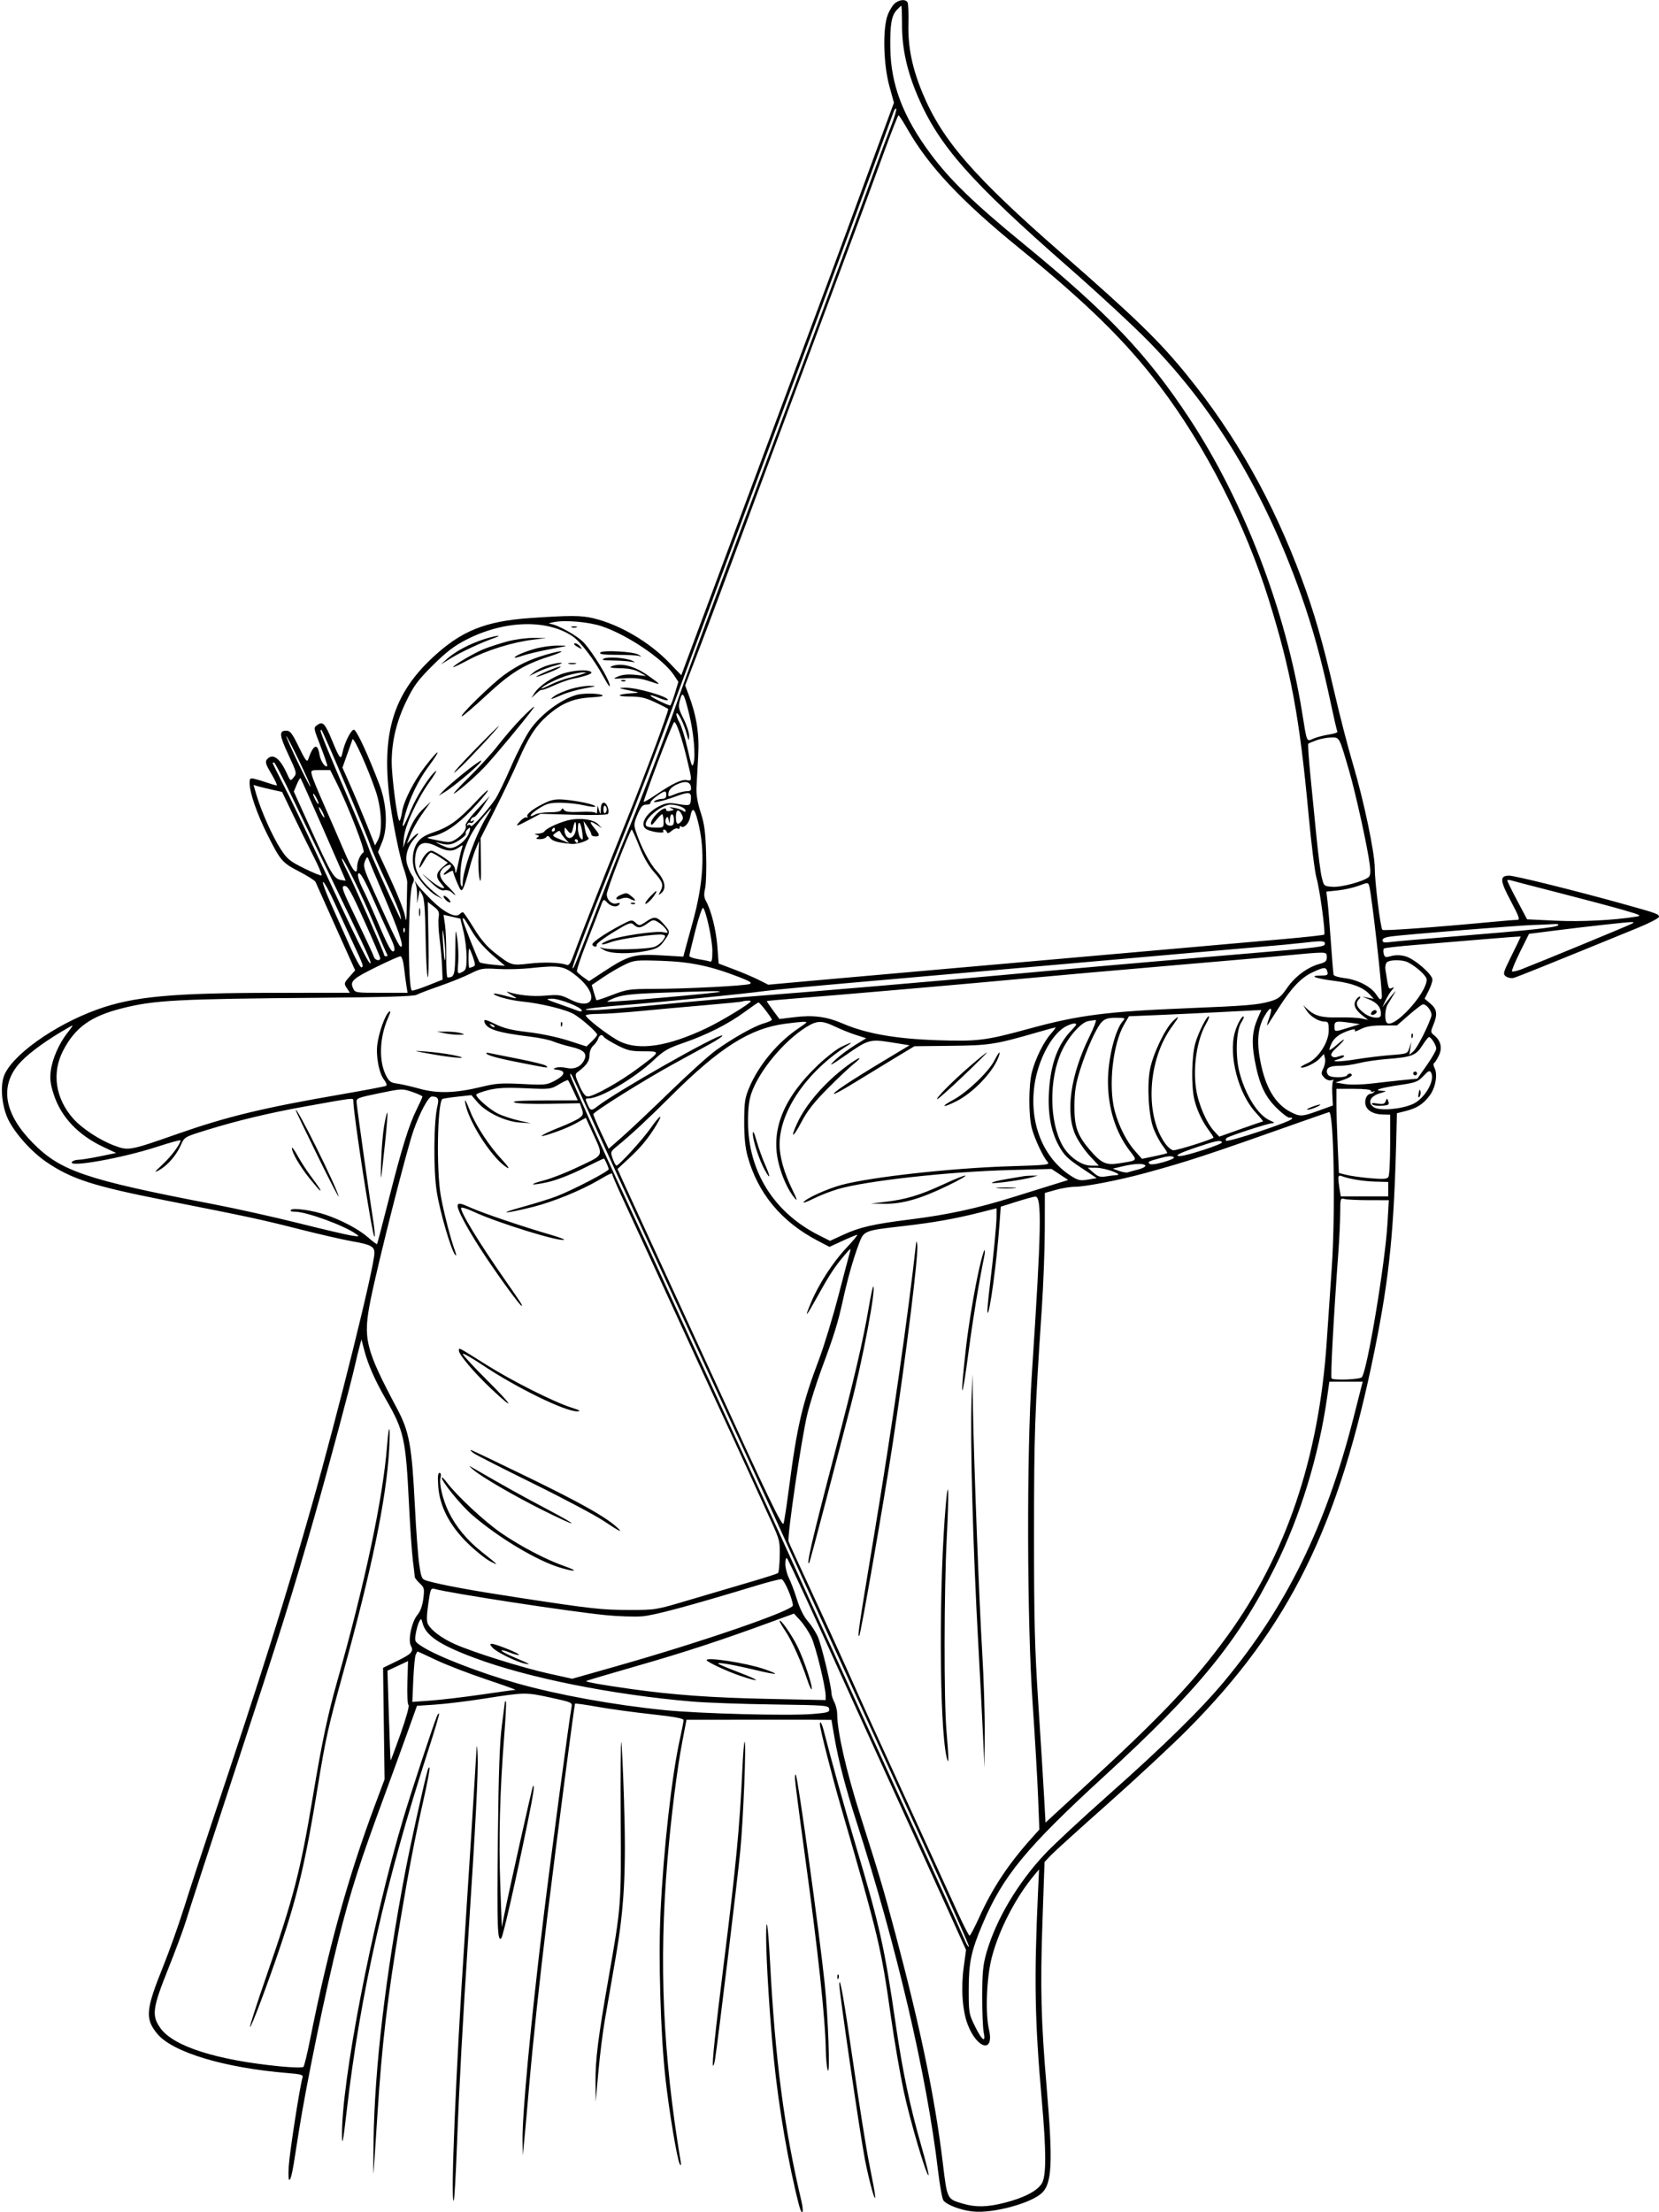 <svg xmlns="http://www.w3.org/2000/svg" width="864" height="1152" viewBox="0 0 864 1152" version="1.1">
	<path d="M 466.306 1.498 C 465.129 2.322, 463.342 5.135, 462.333 7.748 C 459.605 14.819, 460.049 33.535, 463.216 45 L 465.564 53.500 463.336 59.500 C 462.111 62.800, 456.981 76.750, 451.938 90.500 C 434.265 138.676, 437.917 128.846, 389.704 258 C 379.541 285.225, 367.532 317.429, 363.018 329.565 L 354.810 351.629 348.655 345.215 C 338.170 334.288, 322.652 325.186, 309 321.954 C 302.573 320.433, 296.988 320.412, 276.281 321.835 C 252.762 323.451, 240.317 328.462, 225.400 342.321 C 202.754 363.363, 197.279 386.173, 204.786 428.210 C 206.526 437.951, 208.896 448.526, 210.054 451.710 C 211.212 454.895, 212.120 458.400, 212.073 459.500 C 212.025 460.600, 211.922 466, 211.842 471.500 C 211.724 479.716, 211.561 480.697, 210.927 477 C 210.504 474.525, 207.172 466.020, 203.524 458.099 L 196.890 443.698 199.081 438.300 C 202.044 431.001, 201.425 418.644, 197.594 408.578 C 191.509 392.589, 185.654 380, 184.301 380 C 182.779 380, 179.382 386.841, 178.355 391.973 C 177.555 395.974, 176.923 395.242, 173.038 385.819 C 169.270 376.681, 168.164 375.496, 165.286 377.513 C 163.209 378.967, 163.210 378.975, 167.002 388.734 C 169.089 394.105, 170.628 398.677, 170.423 398.893 C 169.394 399.971, 166.909 396.285, 166.363 392.870 C 165.374 386.683, 163.186 387.660, 160.470 395.500 C 159.916 397.100, 158.950 395.801, 155.639 389 C 152.095 381.722, 151.143 380.500, 149.014 380.500 C 145.216 380.500, 145.454 382.865, 150.296 393.226 C 154.535 402.296, 154.636 402.732, 152.980 404.776 C 151.265 406.895, 151.254 406.889, 149.416 402.814 C 145.740 394.661, 141.923 391.978, 139.003 395.496 C 137.983 396.725, 138.401 398.065, 141.338 402.996 C 143.305 406.298, 144.540 409, 144.083 409 C 143.626 409, 141.507 408.394, 139.376 407.652 C 137.244 406.911, 134.262 406.003, 132.750 405.633 C 130.226 405.017, 130 405.201, 130 407.876 C 130 412.697, 133.867 423.898, 139.190 434.493 C 146.122 448.292, 146.914 449.212, 155.873 453.873 C 160.222 456.136, 164.020 458.553, 164.312 459.244 C 164.604 459.935, 169.369 470.576, 174.901 482.892 L 184.958 505.284 181.979 508.677 C 179.125 511.927, 179.068 512.174, 180.615 514.535 L 182.230 517 144.365 517.010 C 89.724 517.024, 69.579 518.882, 50.766 525.642 C 28.029 533.813, 5.455 550.032, 1.922 560.737 C 0.002 566.555, 1.145 576.782, 4.446 583.305 C 8.165 590.657, 16.611 599.982, 24.243 605.165 C 37.270 614.011, 48.656 617.679, 85.965 625.048 C 129.917 633.729, 135.994 635.035, 155.621 640.026 C 166.138 642.700, 178.675 645.574, 183.481 646.413 C 193.037 648.081, 195 649.112, 195 652.465 C 195 659.506, 176.032 735.958, 162.365 784 C 148.278 833.519, 136.665 870.399, 110.883 947.500 C 105.365 964, 98.591 984.700, 95.829 993.500 C 93.067 1002.300, 88.176 1016.033, 84.960 1024.017 C 75.854 1046.625, 75.452 1051.265, 81.924 1059.099 C 89.864 1068.711, 116.818 1076.828, 149.783 1079.534 C 156.834 1080.113, 157.991 1080.459, 157.555 1081.857 C 156.192 1086.235, 150.865 1120.513, 150.384 1128 C 149.729 1138.196, 151.296 1137.317, 153.012 1126.526 C 153.626 1122.662, 154.802 1115.225, 155.625 1110 C 159.589 1084.837, 169.645 1036.174, 176.420 1009.367 C 182.788 984.175, 187.345 969.951, 200.245 935 C 203.798 925.375, 209.056 910.928, 211.929 902.895 L 217.153 888.291 226.827 887.648 C 232.147 887.295, 243.612 885.889, 252.305 884.523 C 273.407 881.208, 273.801 881.203, 286.821 884.036 C 297.876 886.442, 298.130 886.559, 297.650 889 C 296.527 894.722, 286.771 967.919, 283.056 998.500 C 276.404 1053.244, 271.893 1101.344, 272.133 1114.961 L 272.266 1122.500 273.094 1114 C 273.550 1109.325, 274.638 1097.175, 275.511 1087 C 277.520 1063.605, 281.175 1029.485, 285.045 998 C 290.460 953.950, 299.118 887.548, 299.497 887.170 C 299.700 886.966, 305.007 887.716, 311.291 888.836 C 317.574 889.956, 330.204 891.686, 339.357 892.679 C 351.179 893.962, 356 894.853, 356 895.753 C 356 896.451, 355.127 900.954, 354.060 905.761 C 349.846 924.738, 345.535 963.296, 344.003 995.704 C 342.860 1019.899, 344.005 1059.031, 346.530 1082.018 C 348.407 1099.102, 352.661 1124.611, 354.014 1126.894 C 354.713 1128.073, 354.833 1127.702, 354.467 1125.500 C 345.211 1069.802, 343.117 1022.296, 347.570 969 C 349.466 946.309, 352.612 921.187, 355.344 906.924 L 357.518 895.577 395.259 895.539 C 416.016 895.517, 433 895.554, 433 895.619 C 433 895.684, 433.696 899.734, 434.547 904.619 C 436.716 917.066, 440.356 931.004, 446.033 948.602 C 466.953 1013.447, 482.662 1080.664, 488.544 1130.500 C 489.453 1138.200, 490.715 1145.136, 491.348 1145.913 C 493.294 1148.298, 500.510 1150.979, 506.738 1151.630 C 516.884 1152.691, 536.363 1147.538, 542.354 1142.209 C 547.922 1137.257, 548.443 1126.525, 545.058 1086.539 C 542.159 1052.291, 541.723 1034.813, 542.914 1000.553 L 543.990 969.606 547.245 966.169 C 549.035 964.279, 562.425 952.156, 577 939.228 C 591.575 926.300, 610.256 908.923, 618.513 900.611 C 671.512 847.266, 697.400 794.748, 715.923 703 C 723.690 664.530, 726.048 640.881, 727.277 589.108 L 727.500 579.717 732.151 578.538 C 737.959 577.066, 741.118 575.023, 744.557 570.514 C 747.583 566.546, 748.849 559.455, 747.111 556.207 C 746.494 555.055, 746.389 553.878, 746.876 553.577 C 747.360 553.277, 748.490 551.488, 749.386 549.600 C 751.251 545.668, 750.376 541.934, 746.934 539.147 C 745 537.581, 744.975 537.305, 746.447 533.780 C 748.771 528.219, 748.412 525.525, 744.963 522.622 L 741.925 520.066 743.963 516.073 C 745.083 513.877, 746 511.203, 746 510.133 C 746 507.361, 736.568 499.230, 731.891 497.971 C 729.339 497.283, 726.783 497.242, 724.574 497.852 C 721.549 498.687, 721.117 498.557, 720.622 496.662 C 720.316 495.492, 720.388 494.261, 720.783 493.927 C 721.177 493.593, 728.475 492.763, 737 492.083 C 745.525 491.402, 761.388 490.082, 772.250 489.150 C 783.112 488.217, 792 487.571, 792 487.714 C 792 487.857, 789.862 492.287, 787.250 497.560 C 782.785 506.572, 782.608 507.226, 784.296 508.467 C 785.285 509.194, 787.085 509.535, 788.296 509.224 C 790.211 508.734, 805.259 502.672, 852.750 483.260 C 858.938 480.731, 864 478.098, 864 477.408 C 864 476.005, 862.693 475.539, 845 470.628 C 819.797 463.633, 789.022 456, 786.021 456 C 780.931 456, 781.078 458.433, 786.821 469.222 C 791.102 477.263, 791.714 479, 790.264 479.001 C 789.294 479.001, 783.775 479.448, 778 479.993 C 746.919 482.927, 720.464 484.852, 719.920 484.218 C 718.921 483.056, 715.964 459.051, 715.983 452.261 C 716.005 444.217, 710.293 416.958, 704.536 397.632 C 702.056 389.309, 697.790 372.817, 695.054 360.982 C 688.951 334.571, 684.440 318.892, 677.833 301.128 C 662.894 260.959, 643.579 226.682, 618.311 195.500 C 603.793 177.584, 591.644 165.784, 552.472 131.550 C 506.836 91.667, 490.561 72.873, 480.396 48.316 C 475.038 35.375, 472.809 24.434, 473.104 12.539 C 473.243 6.955, 473.025 1.849, 472.619 1.193 C 471.612 -0.437, 468.880 -0.305, 466.306 1.498 M 467.051 5.175 C 464.270 8.161, 463.493 12.707, 463.667 25 C 463.936 44.102, 470.328 60.893, 484.664 80.155 C 494.864 93.861, 507.248 105.848, 532.972 126.915 C 577.045 163.009, 597.406 184.439, 619.464 217.942 C 647.700 260.832, 669.454 317.471, 678.056 370.500 C 680.800 387.415, 680.270 386.202, 684.206 384.562 C 686.018 383.808, 689.633 382.872, 692.240 382.483 C 694.847 382.094, 696.768 381.434, 696.509 381.015 C 696.251 380.597, 694.667 373.785, 692.990 365.877 C 688.337 343.937, 683.577 326.632, 677.484 309.499 C 658.417 255.888, 632.942 213.496, 598.570 178.183 C 590.832 170.233, 571.900 152.688, 556.500 139.195 C 505.358 94.388, 489.048 75.921, 478.081 50.407 C 472.425 37.249, 469.799 25.505, 469.772 13.250 C 469.760 7.612, 469.599 3, 469.414 3 C 469.229 3, 468.166 3.979, 467.051 5.175 M 465.288 58.527 C 460.382 72.249, 430.328 153.391, 408.999 210.500 C 388.108 266.438, 356.063 352.547, 352.061 363.500 C 342.372 390.014, 332.610 415.450, 320.973 444.500 C 304.651 485.245, 297.861 503.084, 298.241 504.224 C 298.544 505.131, 300.639 499.959, 313.320 467 C 317.447 456.275, 323.636 440.750, 327.073 432.500 C 334.901 413.711, 346.673 382.828, 352.995 364.500 C 355.651 356.800, 365.682 329.575, 375.287 304 C 411.226 208.304, 443.552 121.450, 455.680 88 C 458.173 81.125, 461.771 71.546, 463.677 66.713 C 465.583 61.880, 466.964 57.392, 466.747 56.740 C 466.529 56.087, 465.873 56.892, 465.288 58.527 M 460.581 78.750 C 451.708 103.105, 441.133 131.651, 423.812 178 C 416.104 198.625, 406.289 224.950, 402.001 236.500 C 376.813 304.341, 367.215 330.032, 362.317 342.712 L 356.828 356.925 358.798 362.212 C 362.849 373.086, 364.265 382.378, 363.610 393.800 C 363.272 399.685, 362.875 406.975, 362.727 410 C 362.544 413.724, 363.242 417.922, 364.890 423 C 366.855 429.059, 367.404 433.191, 367.745 444.500 C 367.977 452.200, 367.742 460.348, 367.222 462.607 C 366.520 465.656, 366.623 467.331, 367.621 469.107 C 370.371 474.002, 372.946 484.239, 373.597 492.865 L 374.269 501.758 382.406 504.849 C 386.881 506.549, 392.694 509.029, 395.323 510.360 L 400.103 512.780 420.801 510.901 C 432.186 509.867, 461.975 507.225, 487 505.030 C 512.025 502.835, 558.150 498.771, 589.500 495.999 C 620.850 493.227, 656.092 490.115, 667.815 489.082 C 679.538 488.049, 689.356 486.978, 689.633 486.700 C 690.438 485.895, 687.329 463.028, 685.612 457.126 C 684.752 454.170, 682.898 439.320, 681.492 424.126 C 676.823 373.669, 672.322 349.348, 660.837 312.500 C 648.536 273.038, 627.831 232.444, 603.967 201 C 586.203 177.595, 566.273 158.051, 530.500 128.957 C 500.608 104.646, 483.605 86.535, 472.652 67.340 C 470.368 63.338, 468.255 60.050, 467.956 60.032 C 467.657 60.014, 464.338 68.438, 460.581 78.750 M 288.500 323.943 C 286.300 324.368, 285.364 324.780, 286.421 324.858 C 290.152 325.134, 300.896 331.143, 304.203 334.803 C 308.775 339.864, 316.720 352.831, 317.497 356.500 C 317.908 358.442, 316.786 357.026, 314.314 352.483 C 309.373 343.404, 302.277 334.103, 298.187 331.347 C 284.734 322.281, 262.387 323.019, 242.713 333.178 C 236.447 336.414, 232.338 339.570, 225.378 346.492 C 217.598 354.230, 215.574 356.967, 211.613 365.109 C 206.507 375.605, 204.004 386.032, 203.994 396.838 C 203.987 404.882, 207.068 428.076, 208.061 427.462 C 208.451 427.221, 209.060 425.085, 209.416 422.715 C 210.257 417.100, 215.459 406.850, 221.355 399.188 C 229.050 389.188, 230.368 389.450, 222.922 399.500 C 217.819 406.387, 213.429 415.478, 211.037 424.110 C 208.569 433.016, 209.733 432.076, 214.007 421.711 C 217.010 414.428, 224.260 403.193, 227.082 401.449 C 227.769 401.025, 226.222 403.633, 223.645 407.245 C 217.081 416.444, 210.746 430.338, 210.307 436.500 L 209.951 441.500 211.840 435.836 C 214.160 428.883, 216.854 424.428, 221.113 420.500 L 224.365 417.500 220.812 422.500 C 217.111 427.708, 214.677 432.090, 212.926 436.696 L 211.896 439.405 214.400 436.702 C 215.778 435.216, 217.229 434, 217.627 434 C 218.024 434, 217.392 435.019, 216.222 436.264 C 212.497 440.229, 210.807 445.573, 211.947 449.787 C 212.499 451.829, 213.657 454.505, 214.520 455.733 C 215.793 457.544, 215.863 458.387, 214.892 460.201 C 212.595 464.494, 212.231 513.564, 214.480 515.813 C 214.747 516.081, 218.461 514.915, 222.733 513.223 L 230.500 510.146 230.227 503.323 C 230.076 499.570, 229.493 493.016, 228.930 488.757 C 228.367 484.499, 228.148 479.549, 228.442 477.757 C 228.897 474.986, 228.516 474.140, 225.883 472.087 L 222.789 469.673 223.145 490.279 C 223.340 501.612, 223.148 509.933, 222.718 508.769 C 222.288 507.606, 221.802 498.069, 221.639 487.577 C 221.421 473.592, 220.969 467.833, 219.948 466 L 218.554 463.500 217.881 467 L 217.208 470.500 217.231 466.500 C 217.243 464.300, 216.950 461.600, 216.579 460.500 L 215.904 458.500 217.201 460.500 C 217.915 461.600, 221.292 465.271, 224.705 468.658 C 231.177 475.078, 237.230 478.170, 239.292 476.108 C 239.901 475.499, 240.690 475, 241.045 475 C 241.400 475, 243.967 478.724, 246.748 483.276 C 250.322 489.124, 253.521 492.893, 257.653 496.124 C 266.151 502.770, 266.422 502.856, 275.500 501.797 C 283.276 500.891, 291.850 501.184, 295.098 502.466 C 296.363 502.966, 297.280 501.472, 299.497 495.299 C 302.180 487.826, 316.569 451.324, 327.208 425 C 336.038 403.152, 348 371.084, 348 369.260 C 348 369.059, 345.032 367.506, 341.405 365.809 C 335.975 363.268, 333.546 362.721, 327.655 362.713 C 320.237 362.704, 321.595 361.422, 329.500 360.971 C 333.383 360.750, 333.325 360.707, 327.500 359.481 C 321.816 358.284, 321.713 358.212, 325.540 358.109 C 331.607 357.945, 349.219 363.114, 347.716 364.617 C 347.441 364.892, 345.538 364.416, 343.486 363.559 C 337.394 361.013, 337.062 361.899, 343 364.853 C 346.025 366.358, 348.760 367.479, 349.077 367.343 C 349.395 367.207, 350.474 364.387, 351.477 361.078 L 353.299 355.060 350.899 351.454 C 345.418 343.218, 326.769 330.612, 313.462 326.147 C 306.642 323.859, 294.486 322.786, 288.500 323.943 M 297.750 326.662 C 298.438 326.940, 299.563 326.940, 300.250 326.662 C 300.938 326.385, 300.375 326.158, 299 326.158 C 297.625 326.158, 297.063 326.385, 297.750 326.662 M 252 332.888 C 244.613 335.279, 237.253 339.178, 233 342.954 L 229.500 346.062 235 342.669 C 240.184 339.471, 250.821 334.522, 257.500 332.201 C 262.664 330.406, 257.786 331.015, 252 332.888 M 264.500 333.958 C 260.650 334.975, 255.108 336.755, 252.184 337.915 C 247.137 339.916, 236 346.462, 236 347.428 C 236 347.676, 239.713 345.907, 244.250 343.495 C 253.376 338.645, 266.775 334.467, 277.500 333.127 L 284.500 332.253 278 332.182 C 274.425 332.142, 268.350 332.942, 264.500 333.958 M 299 335.465 C 299 335.720, 300.012 336.469, 301.250 337.129 C 303.290 338.216, 303.372 338.172, 302.128 336.664 C 300.850 335.115, 299 334.406, 299 335.465 M 278.500 337.880 C 272.742 339.547, 268 341.622, 268 342.474 C 268 342.697, 270.010 342.194, 272.466 341.357 C 274.922 340.520, 281.334 339.015, 286.716 338.012 C 296.472 336.194, 296.483 336.188, 290.500 336.165 C 287.200 336.153, 281.800 336.924, 278.500 337.880 M 284.500 340.886 C 275.779 343.421, 269.578 346.406, 262.634 351.413 C 256.141 356.094, 238.845 373, 240.548 373 C 241.100 373, 246.810 368.122, 253.237 362.160 C 266.053 350.271, 272.712 346.148, 286 341.877 C 295.321 338.881, 294.123 338.090, 284.500 340.886 M 312.581 339.869 C 312.080 340.680, 314.565 341, 321.359 341 C 326.572 341, 331.661 341.259, 332.668 341.576 C 334.345 342.102, 334.339 342.049, 332.599 340.941 C 329.975 339.271, 313.496 338.389, 312.581 339.869 M 314.500 342.944 C 313.019 343.622, 314.088 343.878, 318.625 343.930 C 321.994 343.968, 326.269 344.237, 328.125 344.527 C 331.083 344.988, 331.210 344.926, 329.157 344.024 C 325.763 342.534, 316.832 341.876, 314.500 342.944 M 285 346.568 C 282.525 347.353, 279.375 348.923, 278 350.055 L 275.500 352.113 279.751 350.036 C 282.089 348.893, 286.364 347.323, 289.251 346.545 C 292.138 345.768, 293.375 345.133, 292 345.135 C 290.625 345.138, 287.475 345.782, 285 346.568 M 296.250 345.689 C 297.212 345.941, 298.788 345.941, 299.750 345.689 C 300.712 345.438, 299.925 345.232, 298 345.232 C 296.075 345.232, 295.288 345.438, 296.250 345.689 M 318.500 347 C 317.089 347.606, 318.414 347.892, 323 347.972 C 327.454 348.049, 330.602 348.705, 333 350.057 L 336.500 352.030 330.961 351.426 C 327.270 351.024, 324.292 351.283, 322.036 352.204 C 318.762 353.540, 318.879 353.572, 325.575 353.195 C 330.646 352.909, 334.058 353.331, 338.318 354.770 C 344.701 356.926, 344.698 356.914, 337.500 351.782 C 330.447 346.753, 323.275 344.948, 318.500 347 M 285.308 349.363 C 282.452 350.566, 279.752 351.915, 279.308 352.359 C 278.445 353.222, 288.382 349.472, 290.962 347.961 C 293.701 346.358, 290.635 347.117, 285.308 349.363 M 293.533 350.663 C 287.786 352.426, 280.746 357.184, 278.363 360.914 L 276.712 363.500 279.356 361.076 C 280.810 359.742, 282 358.927, 282 359.263 C 282 359.599, 284.813 358.607, 288.250 357.057 C 291.688 355.508, 296.075 353.922, 298 353.534 C 305.527 352.017, 309.090 350.674, 307.786 349.846 C 305.803 348.588, 299.031 348.976, 293.533 350.663 M 296.024 351.603 C 291.144 352.914, 282 357.412, 282 358.501 C 282 358.730, 284.157 357.834, 286.792 356.510 C 289.428 355.187, 293.815 353.574, 296.542 352.926 C 299.269 352.279, 302.400 351.386, 303.500 350.942 L 305.500 350.135 303.500 350.133 C 302.400 350.132, 299.036 350.794, 296.024 351.603 M 323.813 354.683 C 324.534 354.972, 325.397 354.936, 325.729 354.604 C 326.061 354.272, 325.471 354.036, 324.417 354.079 C 323.252 354.127, 323.015 354.364, 323.813 354.683 M 296.882 358.905 C 293.792 359.893, 290.204 361.444, 288.909 362.351 C 285.753 364.562, 286.779 364.428, 292.550 361.875 C 295.193 360.706, 300.537 359.172, 304.427 358.465 C 310.817 357.305, 311.066 357.177, 307 357.144 C 304.525 357.124, 299.972 357.916, 296.882 358.905 M 299.994 361.934 C 291.719 364.451, 281.660 372.046, 276.096 379.978 C 273.806 383.243, 269.302 391.975, 266.086 399.385 C 262.870 406.794, 259.201 414.351, 257.933 416.178 C 253.494 422.572, 245.581 431.242, 245.207 430.120 C 244.999 429.497, 244.348 429.285, 243.760 429.648 C 243.123 430.042, 242.983 429.836, 243.415 429.138 C 243.813 428.494, 244.526 428.207, 245 428.500 C 245.474 428.793, 246.187 428.506, 246.585 427.862 C 247.063 427.088, 246.873 426.960, 246.025 427.485 C 245.169 428.014, 244.895 427.815, 245.204 426.889 C 245.458 426.125, 246.188 425.500, 246.824 425.500 C 247.461 425.500, 249.584 423.025, 251.541 420 L 255.101 414.500 248.553 421.500 C 244.952 425.350, 242.222 429.080, 242.487 429.790 C 243.182 431.655, 240.969 434.822, 237.426 437.030 C 234.589 438.798, 233.855 438.844, 227.926 437.621 C 221.617 436.321, 221.564 436.283, 225 435.541 C 231.331 434.174, 237.969 429.755, 245.447 421.928 C 249.498 417.687, 253.365 413.156, 254.038 411.859 C 254.712 410.561, 251.879 413.117, 247.743 417.537 C 238.715 427.185, 233.993 430.598, 225.745 433.438 C 221.067 435.049, 218.965 436.412, 217.263 438.938 C 214.779 442.624, 214.263 448.931, 216.058 453.653 C 217.610 457.734, 223.276 464.227, 227.136 466.348 L 230.500 468.196 227 465.354 C 218.296 458.285, 215.346 452.910, 216.294 445.844 C 217.254 438.690, 220.687 437.269, 228 441 C 232.758 443.427, 235.799 443.530, 238.887 441.366 C 241.161 439.774, 241.200 439.792, 240.444 442.116 C 240.017 443.427, 239.121 447.200, 238.453 450.500 C 237.605 454.688, 237.191 455.594, 237.081 453.500 C 236.954 451.076, 235.886 449.780, 231.522 446.750 C 228.551 444.688, 225.488 443, 224.715 443 C 222.904 443, 220.421 445.762, 219.094 449.252 C 217.591 453.206, 218.515 452.635, 221.120 448 C 222.357 445.800, 223.856 444, 224.452 444 C 225.048 444, 227.269 445.178, 229.387 446.617 L 233.239 449.234 230.743 451.367 C 227.031 454.538, 226.751 456.550, 229.555 459.883 C 231.813 462.567, 231.854 462.775, 230.025 462.296 C 228.924 462.008, 225.881 459.978, 223.262 457.784 C 218.783 454.032, 218.821 454.103, 223.903 458.974 C 227.897 462.802, 229.844 464.013, 231.366 463.614 C 232.538 463.308, 234.197 463.773, 235.213 464.693 C 238.875 468.007, 236.843 465.001, 232.858 461.209 C 228.276 456.850, 228.024 453.676, 232.060 451.181 C 235.041 449.338, 235.985 450.779, 233.250 452.996 C 230.213 455.459, 230.388 456.447, 233.500 454.408 C 234.875 453.507, 236 453.234, 236 453.802 C 236 454.370, 236.932 457.008, 238.071 459.666 C 239.921 463.982, 240.257 464.292, 241.218 462.576 C 241.809 461.519, 243.126 457.404, 244.143 453.431 C 245.161 449.458, 246.787 444.340, 247.756 442.058 L 249.519 437.907 249.194 445.704 C 249.014 449.992, 249.263 455.300, 249.746 457.500 C 250.392 460.447, 250.579 458.211, 250.454 449 L 250.284 436.500 258.095 421 C 262.392 412.475, 267.722 401.274, 269.940 396.108 C 275.049 384.212, 279.015 378.039, 284.864 372.880 C 292.330 366.295, 298.287 363.746, 307.500 363.190 C 312.810 362.870, 314.828 362.445, 313.500 361.924 C 310.965 360.931, 303.274 360.937, 299.994 361.934 M 354.123 364.543 C 353.165 368.100, 353.358 369.096, 356.029 374.391 C 357.663 377.631, 358.960 381.681, 358.911 383.391 C 358.829 386.216, 358.707 386.089, 357.572 382 C 356.022 376.415, 352.810 370.109, 352.293 371.638 C 352.081 372.264, 352.784 374.334, 353.853 376.239 C 354.923 378.144, 356.835 384.342, 358.101 390.013 C 360.106 398.993, 360.509 399.948, 361.224 397.412 C 362.353 393.406, 361.215 381.110, 358.826 371.517 C 356.121 360.651, 355.442 359.645, 354.123 364.543 M 271.366 374.250 C 268.024 377.688, 262.678 383.875, 259.487 388 C 256.296 392.125, 249.368 399.739, 244.092 404.919 C 238.817 410.099, 235.400 413.844, 236.500 413.241 C 239.555 411.565, 249.158 403.038, 253.663 398 C 262.106 388.559, 278.919 368, 278.197 368 C 277.782 368, 274.708 370.813, 271.366 374.250 M 342.686 396.615 C 338.402 407.954, 335.053 417.387, 335.244 417.577 C 335.435 417.768, 338.270 416.117, 341.545 413.909 C 350.360 407.964, 354.993 405.765, 357.637 406.271 C 360.556 406.829, 360.556 406.805, 357.550 394.399 C 355.002 383.880, 352.252 376, 351.129 376 C 350.769 376, 346.970 385.277, 342.686 396.615 M 248.919 388.750 C 237.861 400.021, 232.550 406.340, 239.883 399.500 C 244.500 395.194, 260.461 378, 259.841 378 C 259.635 378, 254.720 382.837, 248.919 388.750 M 167 380.668 C 167 381.850, 171.814 393.564, 182.754 419 C 187.130 429.175, 191.279 439.300, 191.973 441.500 C 192.992 444.732, 202.020 464.934, 207.836 477 C 209.027 479.470, 209.035 479.464, 208.474 476.500 C 208.162 474.850, 204.824 466.975, 201.056 459 C 197.288 451.025, 193.638 442.700, 192.944 440.500 C 191.174 434.882, 168.463 381.136, 167.415 380.083 C 167.187 379.854, 167 380.117, 167 380.668 M 149.088 383.334 C 148.964 384.511, 161.233 410.101, 161.698 409.635 C 161.909 409.424, 159.178 403.233, 155.628 395.876 C 152.079 388.519, 149.136 382.875, 149.088 383.334 M 183.583 385.035 C 183.297 385.841, 182.002 389.477, 180.705 393.116 L 178.345 399.732 182.583 409.294 C 184.914 414.553, 188.732 423.670, 191.067 429.552 L 195.314 440.248 196.862 437.374 C 199.301 432.848, 198.757 421.033, 195.695 412 C 191.689 400.187, 184.157 383.417, 183.583 385.035 M 685.676 385.452 C 683.572 386.202, 681.628 387.039, 681.354 387.312 C 681.081 387.585, 681.545 394.714, 682.385 403.154 C 683.225 411.595, 684.657 426.096, 685.566 435.379 C 686.475 444.663, 687.732 454.338, 688.359 456.879 C 689.494 461.476, 689.524 461.502, 694.133 461.800 C 698.661 462.093, 710.039 459.024, 712.766 456.773 C 713.648 456.046, 713.845 454.173, 713.416 450.614 C 712.343 441.714, 706.018 412.946, 702.500 400.963 C 697.346 383.408, 697.664 383.993, 693.275 384.044 C 691.199 384.068, 687.779 384.702, 685.676 385.452 M 241.507 402.590 C 237.111 406.133, 232.386 410.227, 231.007 411.688 L 228.500 414.344 231.500 412.532 C 237.270 409.048, 252.307 396.055, 250.500 396.115 C 249.950 396.133, 245.903 399.047, 241.507 402.590 M 142 397.356 C 142 397.552, 144.731 403.064, 148.070 409.606 C 151.408 416.148, 158.109 430.050, 162.962 440.500 C 185.858 489.809, 193 504.268, 193 501.315 C 193 499.976, 188.327 489.936, 172.605 457.500 C 166.208 444.300, 157.042 425.316, 152.237 415.314 C 147.431 405.311, 143.162 397.099, 142.750 397.064 C 142.338 397.029, 142 397.160, 142 397.356 M 162.457 403.750 C 162.828 405.262, 165.632 412.125, 168.689 419 C 171.745 425.875, 176.328 436.413, 178.873 442.417 C 183.531 453.406, 186 456.559, 186 451.518 C 186 448.706, 187.627 444.937, 189.317 443.838 C 190.399 443.133, 181.353 419.764, 175.349 407.750 L 171.975 401 166.879 401 C 161.823 401, 161.788 401.022, 162.457 403.750 M 154.567 408.494 L 153.017 412.204 162.141 432.352 C 172.397 454.998, 173.915 457.559, 177.483 458.241 C 178.867 458.506, 180 458.631, 180 458.519 C 180 458.053, 156.885 405.552, 156.518 405.185 C 156.298 404.964, 155.420 406.453, 154.567 408.494 M 352 408.731 C 349.802 409.842, 348.379 411.354, 348.175 412.795 C 347.853 415.065, 347.889 415.073, 351.547 413.545 C 353.580 412.695, 356.346 412, 357.692 412 C 359.658 412, 360.076 411.557, 359.820 409.750 C 359.406 406.841, 356.493 406.461, 352 408.731 M 133.615 414.139 C 136.067 422.492, 141.930 435.582, 146.130 442.080 C 149.547 447.367, 150.844 448.433, 158.437 452.199 C 163.105 454.514, 167.176 456.157, 167.483 455.850 C 167.790 455.543, 165.890 451.064, 163.262 445.896 C 160.633 440.728, 155.879 431.076, 152.698 424.447 L 146.913 412.395 141.706 411.237 C 138.843 410.600, 135.497 409.786, 134.271 409.428 L 132.042 408.778 133.615 414.139 M 342 414.598 C 340.075 415.973, 338.613 417.526, 338.750 418.049 C 338.887 418.572, 337.930 419, 336.623 419 C 334.720 419, 333.812 420.010, 332.067 424.065 C 330.158 428.505, 330.038 429.587, 331.101 432.815 C 333.813 441.051, 338.300 449.602, 342.039 453.658 C 346.375 458.362, 347.249 462.725, 344.336 465.128 C 342.832 466.368, 342.784 466.290, 343.836 464.316 C 345.709 460.802, 345.251 459.350, 340.634 454.151 C 337.766 450.922, 335.107 446.280, 332.884 440.621 C 331.023 435.884, 329.275 432.006, 329 432.005 C 328.125 432.001, 316 463.408, 316 465.679 C 316 468.722, 318.746 471.215, 321.231 470.427 C 322.574 470, 323.021 470.156, 322.566 470.893 C 321.480 472.650, 318.248 472.182, 316.186 469.970 C 314.304 467.949, 314.286 467.963, 312.529 472.720 C 311.558 475.349, 308.319 483.695, 305.333 491.267 C 302.347 498.839, 300.164 505.456, 300.482 505.971 C 300.800 506.486, 302.347 507.823, 303.919 508.942 L 306.777 510.978 314.639 505.819 C 327.230 497.557, 330.376 496.669, 344.189 497.481 L 355.878 498.168 357.019 493.834 C 357.647 491.450, 359.231 485.675, 360.539 481 C 366.469 459.818, 367.391 443.117, 363.480 427.764 C 361.648 420.573, 360.478 419.938, 359.422 425.562 C 358.800 428.878, 355.990 431.656, 354.631 430.298 C 354.284 429.951, 354 430.218, 354 430.892 C 354 431.566, 353.522 431.822, 352.937 431.461 C 352.352 431.100, 350.937 431.636, 349.791 432.652 C 348.283 433.990, 347.587 434.155, 347.271 433.250 C 347.030 432.563, 346.394 432, 345.858 432 C 345.321 432, 345.161 432.452, 345.503 433.004 C 346.234 434.188, 339.443 433.304, 336.750 431.865 C 332.810 429.759, 336.236 423.451, 343.267 419.864 C 346.368 418.282, 348.323 417.940, 351.423 418.437 C 359.547 419.739, 359.475 419.758, 359.813 416.250 C 360.192 412.324, 358.873 412.108, 351.500 414.883 C 345.215 417.249, 338.842 418.580, 341 417.076 C 341.825 416.501, 343.512 416.024, 344.750 416.015 C 346.328 416.005, 347 415.403, 347 414 C 347 411.448, 346.292 411.533, 342 414.598 M 163.071 413.500 C 163.071 414.050, 163.714 415.625, 164.500 417 C 165.286 418.375, 165.929 419.050, 165.929 418.500 C 165.929 417.950, 165.286 416.375, 164.500 415 C 163.714 413.625, 163.071 412.950, 163.071 413.500 M 284.177 417.943 C 277.970 420.850, 273.871 423.983, 274.643 425.231 C 275.009 425.824, 274.855 426.028, 274.300 425.685 C 273.745 425.342, 272.247 426.173, 270.971 427.531 C 267.966 430.730, 268.584 430.645, 275.648 426.889 L 281.500 423.777 298.765 424.270 C 309.007 424.562, 316.265 424.380, 316.609 423.824 C 317.592 422.233, 316.046 418, 314.481 418 C 313.497 418, 312.967 419.091, 312.900 421.250 C 312.806 424.329, 312.759 424.369, 312 422 L 311.199 419.500 311.021 422 C 310.922 423.375, 310.646 424.030, 310.406 423.455 C 310.137 422.810, 307.043 422.549, 302.336 422.774 C 296.812 423.037, 294.447 422.774, 293.776 421.819 C 293.047 420.783, 292.739 420.769, 292.341 421.750 C 292.021 422.536, 289.800 423, 286.351 423 C 283.336 423, 279.960 423.486, 278.849 424.081 C 274.627 426.340, 275.984 423.966, 280.580 421.051 C 284.694 418.442, 286.342 418.002, 291.946 418.016 C 295.551 418.024, 301.087 418.640, 304.250 419.384 C 307.413 420.129, 310 420.384, 310 419.952 C 310 418.985, 301.444 417.094, 294.015 416.419 C 289.795 416.036, 287.485 416.393, 284.177 417.943 M 314.250 421.500 C 314.250 422.855, 314.644 423.720, 315.125 423.423 C 315.606 423.125, 316 422.260, 316 421.500 C 316 420.740, 315.606 419.875, 315.125 419.577 C 314.644 419.280, 314.250 420.145, 314.250 421.500 M 342.202 421.969 C 337.841 425.128, 335.519 428.413, 336.513 430.021 C 336.846 430.559, 339.038 431, 341.384 431 C 345.606 431, 345.649 430.964, 345.575 427.503 C 345.534 425.580, 345.195 424.005, 344.822 424.003 C 344.450 424.001, 342.992 425.462, 341.584 427.250 C 339.615 429.747, 339.020 430.077, 339.011 428.673 C 339.005 427.668, 340.315 425.531, 341.923 423.923 C 344.820 421.026, 347 420.160, 347 421.906 C 347 422.405, 347.988 422.554, 349.196 422.238 C 351.301 421.688, 351.312 421.629, 349.446 420.835 C 348.194 420.301, 348.749 420.224, 351 420.618 C 352.925 420.955, 355.063 421.684, 355.750 422.238 C 356.609 422.930, 357 422.886, 357 422.098 C 357 420.660, 352.760 419, 349.085 419 C 347.553 419, 344.456 420.336, 342.202 421.969 M 166.071 420.500 C 166.071 421.050, 166.714 422.625, 167.500 424 C 168.286 425.375, 168.929 426.050, 168.929 425.500 C 168.929 424.950, 168.286 423.375, 167.500 422 C 166.714 420.625, 166.071 419.950, 166.071 420.500 M 251.039 426.250 C 244.560 434.135, 240.770 442.931, 239.976 451.929 C 239.609 456.093, 239.675 460.175, 240.124 461 C 240.720 462.097, 240.947 461.791, 240.970 459.862 C 241.047 453.156, 247.851 434.330, 253.479 425.250 C 254.928 422.913, 255.942 421, 255.734 421 C 255.525 421, 253.412 423.363, 251.039 426.250 M 352 425.500 C 352 429.217, 352.996 429.915, 354.947 427.564 C 355.832 426.498, 355.854 425.596, 355.034 424.064 C 353.363 420.941, 352 421.585, 352 425.500 M 348.864 426.750 C 348.736 429.338, 348.701 429.358, 348.273 427.088 C 347.945 425.349, 347.590 425.045, 347.002 425.997 C 345.817 427.913, 346.915 430, 349.107 430 C 350.544 430, 351 429.277, 351 427 C 351 423.239, 349.049 423.011, 348.864 426.750 M 295 427.380 C 289.849 428.864, 284.417 431.517, 283.504 432.993 C 283.162 433.547, 281.671 434.052, 280.191 434.116 C 278.246 434.200, 278.025 434.366, 279.395 434.717 C 280.918 435.107, 281.016 435.376, 279.895 436.086 C 278.886 436.725, 279.244 436.974, 281.191 436.985 C 282.671 436.993, 284.202 436.482, 284.594 435.849 C 285.092 435.042, 285.680 435.209, 286.557 436.409 C 287.732 438.016, 290.358 438.748, 297.500 439.460 C 301.011 439.810, 307.996 437.248, 306.378 436.203 C 305.779 435.817, 304.978 433.700, 304.597 431.500 L 303.906 427.500 305.947 430.500 C 307.069 432.150, 307.990 433.966, 307.993 434.536 C 307.997 435.105, 308.900 435.571, 310 435.571 C 312.628 435.571, 312.524 434.776, 309.411 431.077 C 306.559 427.687, 307.213 427.107, 311.027 429.645 L 313.500 431.289 311.500 429.199 C 308.925 426.508, 301.041 425.638, 295 427.380 M 298.500 431 C 297.739 434.463, 297.228 434.669, 295.392 432.250 C 294.155 430.620, 294.061 430.646, 294.032 432.628 C 294.014 433.798, 294.627 435.276, 295.394 435.912 C 297.368 437.550, 300 434.702, 300 430.929 C 300 427.157, 299.337 427.188, 298.500 431 M 301 431.371 C 301 433.446, 301.631 435.773, 302.401 436.544 C 303.603 437.746, 303.727 437.344, 303.275 433.723 C 302.577 428.135, 301 426.506, 301 431.371 M 243.131 432.342 C 242.519 433.080, 242.280 433.946, 242.600 434.267 C 242.921 434.588, 241.353 436.062, 239.116 437.542 C 235.120 440.187, 232.898 440.394, 227.500 438.629 C 226.400 438.269, 227.457 438.917, 229.848 440.068 C 233.499 441.826, 234.646 441.975, 236.999 441 C 240.367 439.605, 243.519 436.327, 244.452 433.250 C 245.226 430.698, 244.761 430.378, 243.131 432.342 M 287.500 432 C 287.160 432.550, 287.359 433, 287.941 433 C 288.523 433, 289 432.550, 289 432 C 289 431.450, 288.802 431, 288.559 431 C 288.316 431, 287.840 431.450, 287.500 432 M 289.573 433.560 C 287.295 435.238, 287.351 435.313, 292.458 437.431 L 296.416 439.072 294.335 436.786 C 293.191 435.529, 292.085 433.969, 291.877 433.320 C 291.602 432.459, 290.979 432.523, 289.573 433.560 M 299.500 438 C 299.840 438.550, 300.316 439, 300.559 439 C 300.802 439, 301 438.550, 301 438 C 301 437.450, 300.523 437, 299.941 437 C 299.359 437, 299.160 437.450, 299.500 438 M 190.080 448.418 C 189.032 451.059, 189.462 452.534, 194.601 463.918 C 205.919 488.992, 207.887 493, 208.881 493 C 210.489 493, 207.433 484.019, 199.521 465.500 C 195.526 456.150, 192.029 447.825, 191.748 447 C 191.394 445.957, 190.886 446.389, 190.080 448.418 M 178.012 447.279 C 178.005 447.707, 179.300 450.632, 180.888 453.779 C 184.760 461.450, 200 496.009, 200 497.120 C 200 497.604, 200.477 498, 201.059 498 C 201.641 498, 201.942 497.663, 201.727 497.250 C 200.760 495.395, 197.919 488.816, 194.700 480.980 C 188.769 466.543, 178.049 444.893, 178.012 447.279 M 186.517 455.146 C 186.140 456.099, 187.106 459.255, 188.813 462.646 C 190.434 465.866, 193.667 473, 195.998 478.500 C 202.260 493.275, 203.987 496.413, 205.194 495.206 C 205.904 494.496, 205.215 492.037, 202.990 487.337 C 201.209 483.577, 198.083 476.675, 196.042 472 C 189.906 457.947, 187.260 453.266, 186.517 455.146 M 785 458.572 C 785 458.960, 787.318 463.656, 790.152 469.007 L 795.303 478.735 810.134 479.441 C 823.411 480.073, 840.406 479.227, 852 477.358 C 855.195 476.843, 854.629 476.540, 845.500 473.890 C 840 472.294, 824.925 468.279, 812 464.969 C 799.075 461.659, 787.712 458.707, 786.750 458.408 C 785.788 458.109, 785 458.183, 785 458.572 M 172.368 470.683 C 175.268 477.182, 179.811 487.353, 182.464 493.285 C 185.118 499.217, 187.707 503.931, 188.219 503.760 C 189.505 503.332, 189.345 502.866, 183.827 491 C 181.142 485.225, 176.819 475.812, 174.221 470.083 C 171.623 464.353, 168.957 459.486, 168.297 459.266 C 167.636 459.045, 169.469 464.183, 172.368 470.683 M 707.626 461.233 C 704.946 462.236, 700.054 463.339, 696.755 463.683 L 690.758 464.310 691.372 469.405 C 691.709 472.207, 692.489 481.700, 693.105 490.500 C 693.720 499.300, 694.358 506.995, 694.523 507.600 C 694.688 508.205, 697.185 508.980, 700.073 509.322 C 707.030 510.146, 713.974 513.711, 716.732 517.874 C 718.589 520.677, 719.079 520.958, 719.624 519.536 C 720.245 517.919, 714.418 466.001, 713.113 461.514 C 712.503 459.419, 712.477 459.418, 707.626 461.233 M 185.779 479 C 190.425 488.625, 194.453 497.288, 194.730 498.250 C 195.266 500.114, 198 500.709, 198 498.962 C 198 498.391, 194.287 489.672, 189.750 479.586 C 182.749 464.025, 181.184 461.267, 179.416 461.374 C 177.525 461.488, 178.115 463.123, 185.779 479 M 338.687 466.805 C 335.524 470.107, 335.055 472.165, 338.093 469.416 C 340.053 467.642, 342.494 464, 341.722 464 C 341.531 464, 340.165 465.262, 338.687 466.805 M 323.250 466.031 C 320.009 467.334, 320.314 469.211, 323.565 467.975 C 325.248 467.335, 326.774 467.344, 328 468 C 331.056 469.635, 331.672 469.077, 329.139 466.967 C 326.509 464.775, 326.412 464.760, 323.250 466.031 M 231 466.723 C 231 467.981, 233.858 470.475, 234.530 469.803 C 234.795 469.538, 234.110 468.504, 233.006 467.506 C 231.903 466.507, 231 466.155, 231 466.723 M 328.813 470.683 C 329.534 470.972, 330.397 470.936, 330.729 470.604 C 331.061 470.272, 330.471 470.036, 329.417 470.079 C 328.252 470.127, 328.015 470.364, 328.813 470.683 M 218.232 475 C 218.232 476.925, 218.438 477.712, 218.689 476.750 C 218.941 475.788, 218.941 474.212, 218.689 473.250 C 218.438 472.288, 218.232 473.075, 218.232 475 M 362.188 484.380 C 360.435 491.202, 359 497.232, 359 497.778 C 359 498.325, 361.083 499.085, 363.628 499.467 C 366.173 499.849, 368.873 500.398, 369.628 500.687 C 370.696 501.097, 371 499.896, 371 495.267 C 371 489.457, 367.761 474.361, 366.174 472.774 C 365.735 472.335, 363.941 477.558, 362.188 484.380 M 231.740 481.431 C 232.158 484.219, 232.454 491.563, 232.398 497.750 C 232.343 503.938, 232.643 509, 233.067 509 C 236.670 509, 236.999 507.876, 237.127 495.143 C 237.247 483.173, 237.302 482.846, 238.168 489 C 238.672 492.575, 238.882 498.087, 238.636 501.250 C 238.154 507.456, 238.181 507.509, 241.066 505.965 C 242.677 505.103, 243 503.832, 243 498.358 C 243 494.743, 242.273 488.775, 241.385 485.094 L 239.769 478.401 235.374 477.381 L 230.979 476.362 231.740 481.431 M 336.737 479.765 C 333.123 482.188, 332.898 482.218, 331.023 480.520 C 329.147 478.823, 328.863 478.862, 323.785 481.512 C 314.903 486.147, 307.872 490.984, 308.511 492.018 C 309.321 493.328, 311.066 493.278, 310.750 491.953 C 310.613 491.378, 314.514 488.452, 319.419 485.451 C 327.462 480.532, 328.501 480.143, 329.998 481.498 C 332.233 483.520, 333.639 483.393, 337.220 480.844 C 340.060 478.821, 340.411 478.786, 342.874 480.280 C 344.318 481.155, 346.117 482.801, 346.872 483.935 C 348.171 485.891, 348.089 485.968, 345.295 485.409 C 341.479 484.646, 322.299 487.497, 317.009 489.613 C 311.586 491.783, 312.656 492.671, 318.189 490.593 C 322.878 488.833, 342.448 486.065, 345.204 486.772 C 346.747 487.168, 346.767 487.427, 345.406 489.504 C 344.579 490.765, 342.609 492.334, 341.027 492.989 C 337.729 494.355, 317.742 494.891, 314 493.713 C 311.863 493.041, 311.936 493.184, 314.500 494.698 C 318.044 496.789, 328.269 496.955, 337.254 495.066 C 341.824 494.106, 343.491 493.203, 345.356 490.678 C 349.112 485.596, 349.145 485.326, 346.399 482.062 C 342.326 477.222, 341.001 476.907, 336.737 479.765 M 241 478.807 C 241 480.063, 249.041 500.424, 249.813 501.121 C 250.191 501.463, 253.317 502.019, 256.759 502.357 L 263.018 502.971 256.259 497.145 C 251.901 493.388, 248.121 488.952, 245.618 484.659 C 241.854 478.202, 241 477.119, 241 478.807 M 836 481.482 C 829.675 482.159, 818.156 483.519, 810.403 484.503 L 796.306 486.292 791.602 495.762 C 789.015 500.970, 787.162 505.495, 787.485 505.818 C 787.808 506.141, 789.968 505.673, 792.286 504.779 C 801.580 501.195, 848.462 481.838, 849.929 480.980 C 851.909 479.822, 851.288 479.844, 836 481.482 M 798 481.707 C 789.551 482.005, 733.828 486.492, 724.750 487.605 C 721.506 488.003, 720 488.653, 720 489.655 C 720 490.805, 720.919 490.998, 724.250 490.545 C 726.587 490.228, 742.225 488.856, 759 487.497 C 796.642 484.447, 810.220 482.990, 811.450 481.867 C 812.003 481.362, 811.168 481.085, 809.450 481.204 C 807.827 481.315, 802.675 481.542, 798 481.707 M 230.699 490.500 C 230.997 495.450, 231.412 499.688, 231.620 499.917 C 232.279 500.640, 231.860 491.712, 230.991 486.500 C 230.377 482.817, 230.300 483.871, 230.699 490.500 M 210.079 484.583 C 210.127 485.748, 210.364 485.985, 210.683 485.188 C 210.972 484.466, 210.936 483.603, 210.604 483.271 C 210.272 482.939, 210.036 483.529, 210.079 484.583 M 677.500 491.080 C 673.650 491.529, 664.425 492.397, 657 493.008 C 649.575 493.619, 608.175 497.246, 565 501.068 C 521.825 504.890, 468.500 509.583, 446.500 511.497 C 424.500 513.411, 403.125 515.434, 399 515.991 C 387.337 517.567, 345.517 521.739, 324.623 523.411 C 306.180 524.886, 299.718 526, 309.599 526 C 312.311 526, 328.249 524.665, 345.015 523.033 C 361.782 521.401, 384.725 519.364, 396 518.505 C 420.881 516.611, 490.502 510.678, 520 507.938 C 550.077 505.144, 603.192 500.474, 644.500 496.992 C 688.752 493.262, 690 493.108, 690 491.385 C 690 489.850, 688.379 489.810, 677.500 491.080 M 244 499 C 244 501.750, 244.188 504, 244.418 504 C 244.648 504, 245.510 503.742, 246.332 503.426 C 247.659 502.917, 247.658 502.352, 246.320 498.426 C 245.491 495.992, 244.629 494, 244.406 494 C 244.183 494, 244 496.250, 244 499 M 674.500 497.121 C 670.100 497.590, 642.650 500.007, 613.500 502.492 C 584.350 504.976, 548.800 508.118, 534.500 509.473 C 508.264 511.959, 437.907 518.072, 413.041 520.026 C 405.639 520.608, 399.488 521.179, 399.371 521.295 C 399.255 521.412, 400.683 523.563, 402.545 526.077 L 405.930 530.647 413.215 529.742 C 423.543 528.459, 430.383 529.335, 439 533.045 C 451.067 538.241, 466.558 540.970, 488.004 541.679 C 509.351 542.385, 513.256 541.890, 536.500 535.537 C 561.746 528.637, 576.797 526.707, 618.500 525.020 C 649.206 523.778, 655.136 523.284, 661.500 521.437 C 665.793 520.190, 667.045 519.196, 670.356 514.404 C 674.456 508.468, 681.040 503.605, 687.235 501.937 C 690.294 501.113, 691 500.461, 691 498.461 C 691 496.211, 690.635 496.011, 686.750 496.134 C 684.413 496.207, 678.900 496.652, 674.500 497.121 M 196.395 503.350 C 183.772 509.545, 182.198 510.945, 183.832 514.530 C 184.949 516.981, 185.061 517, 198.606 517 L 212.256 517 211.661 513.250 C 211.334 511.188, 210.764 506.913, 210.395 503.750 C 209.990 500.275, 209.244 498, 208.510 498 C 207.842 498, 202.390 500.408, 196.395 503.350 M 325.291 502.374 C 322.425 503.747, 317.402 506.690, 314.127 508.913 L 308.174 512.956 309.274 516.728 C 309.880 518.803, 310.485 520.657, 310.620 520.849 C 310.754 521.041, 314.480 519.803, 318.900 518.099 C 326.414 515.201, 327.798 514.998, 340.218 514.970 C 357.277 514.932, 387.938 513.368, 390.399 512.411 C 391.876 511.836, 390.651 511.032, 384.899 508.797 C 370.094 503.047, 359.554 500.841, 344.500 500.342 C 331.139 499.899, 330.262 499.992, 325.291 502.374 M 722.254 501.146 C 721.624 501.776, 721.290 503.464, 721.512 504.896 C 723.115 515.227, 723.098 515.176, 724.755 514.541 C 726.245 513.969, 726.250 514.071, 724.815 515.707 C 723.949 516.693, 722.490 519.075, 721.572 521 L 719.903 524.500 721.881 522 C 722.968 520.625, 724.613 518.600, 725.535 517.500 C 727.142 515.582, 727.152 515.603, 725.769 518 C 724.976 519.375, 723.613 521.625, 722.741 523 C 721.265 525.324, 720.977 531.311, 722.279 532.612 C 725.745 536.078, 743 517.347, 743 510.117 C 743 508.254, 737.946 503.571, 733.316 501.145 C 730.497 499.667, 723.732 499.668, 722.254 501.146 M 276 504.179 C 271.325 504.677, 263.738 504.859, 259.140 504.583 C 251.396 504.119, 250.361 504.294, 245.074 506.962 C 241.936 508.547, 234.782 511.439, 229.176 513.391 C 223.570 515.342, 218.033 517.447, 216.871 518.069 C 215.413 518.849, 199.683 519.321, 166.129 519.591 C 92.207 520.187, 80.342 520.823, 63.500 525.088 C 47.207 529.215, 39.085 535.066, 32.848 547.168 C 26.894 558.721, 28.834 571.907, 38.027 582.378 C 42.566 587.548, 51.758 593.622, 59.390 596.495 C 66.942 599.337, 67.324 599.267, 92.500 590.454 C 118.259 581.437, 137.040 576.895, 177.299 569.948 C 189.892 567.775, 200.609 565.742, 201.115 565.429 C 201.621 565.116, 201.154 563.739, 200.076 562.369 C 197.376 558.938, 195.679 549.984, 196.534 543.684 C 197.386 537.404, 200.536 528.630, 202.534 526.971 C 203.611 526.078, 203.490 526.906, 202.074 530.130 C 197.613 540.288, 197.198 552.548, 201.060 560.118 C 202.614 563.164, 203.570 563.863, 206.715 564.253 C 208.797 564.512, 214.100 565.720, 218.500 566.939 C 227.959 569.558, 237.332 569.264, 251 565.919 C 258.296 564.134, 261.271 563.930, 272 564.484 C 283.909 565.099, 284.713 565.016, 289 562.734 C 294.226 559.952, 294.839 557.664, 290.500 557.132 C 287.957 556.819, 287.801 556.653, 289.478 556.038 C 290.566 555.640, 292.984 555.658, 294.851 556.079 C 298.980 557.010, 302.310 555.657, 304.094 552.324 C 306.053 548.664, 304.239 546.714, 297.406 545.137 C 294.158 544.388, 289.964 543.122, 288.088 542.326 C 286.211 541.529, 281.036 540.435, 276.588 539.894 C 258.606 537.706, 253.004 535.845, 252.205 531.792 C 251.986 530.679, 253.421 531.045, 257.817 533.224 C 262.359 535.475, 266.354 536.460, 275.112 537.485 C 281.655 538.251, 290.533 540.120, 295.979 541.877 L 305.458 544.936 308.229 542.281 C 309.753 540.821, 311 539.259, 311 538.810 C 311 537.640, 303.422 530.892, 299.175 528.283 C 295.066 525.757, 281.838 522.506, 271.506 521.482 C 265.295 520.866, 256.354 518.313, 257.255 517.412 C 257.441 517.226, 260.047 517.727, 263.047 518.525 C 270.014 520.379, 270.225 520.334, 266 517.897 C 264.075 516.786, 263.400 516.161, 264.500 516.508 C 270.307 518.338, 277.308 519.036, 284.103 518.461 C 291.043 517.874, 292.164 518.049, 296.940 520.469 C 309.448 526.808, 312.158 518, 300.611 508.537 C 293.729 502.898, 291.581 502.518, 276 504.179 M 683.500 506.353 C 677.692 509.063, 672.715 514.263, 666.170 524.457 C 663.602 528.458, 660.944 532.579, 660.263 533.616 C 659.583 534.652, 659.888 533.111, 660.940 530.191 C 663.187 523.954, 661.661 523.597, 658.291 529.572 C 655.029 535.357, 654.438 542.729, 656.425 552.845 C 659.105 566.481, 664.215 574.979, 672.210 579.092 C 677.032 581.572, 678.107 581.517, 686.828 578.342 L 694.156 575.675 693.828 569.335 C 693.643 565.759, 693.936 562.782, 694.500 562.507 C 695.050 562.238, 694.563 562.246, 693.418 562.523 C 692.124 562.837, 690.665 562.288, 689.565 561.072 C 687.992 559.333, 687.951 558.805, 689.194 556.308 C 689.964 554.764, 690.346 552.453, 690.043 551.174 L 689.492 548.848 687.099 551.395 C 684.869 553.768, 678.385 556.718, 677.451 555.784 C 677.223 555.556, 678.796 554.592, 680.948 553.643 C 686.553 551.170, 692 542.760, 692 536.581 C 692 532.630, 691.718 532, 689.950 532 C 686.795 532, 682.489 529.402, 680.504 526.301 L 678.712 523.500 681.106 525.683 C 684.847 529.095, 688.527 530.033, 697.338 529.819 C 701.827 529.710, 707.075 529.952, 709 530.357 L 712.500 531.094 709.735 528.952 C 705.851 525.945, 704.684 523.459, 706 521 C 706.589 519.900, 707.537 519, 708.107 519 C 708.677 519, 708.437 519.706, 707.573 520.569 C 705.629 522.514, 706.737 524.964, 710.902 527.930 C 714.117 530.219, 718.934 530.700, 719.118 528.750 C 719.492 524.814, 717.519 522.240, 712.599 520.241 L 709.500 518.982 712.473 519.566 L 715.446 520.150 713.473 517.969 C 710.105 514.244, 704.266 511.961, 695.209 510.826 C 685.247 509.578, 681.195 508.078, 687.656 508.030 C 691.314 508.004, 691.750 507.760, 691.290 506 C 690.623 503.451, 689.622 503.496, 683.500 506.353 M 343 517.016 C 329.928 517.496, 324.284 518.110, 320.696 519.442 C 318.053 520.422, 316.075 521.408, 316.299 521.632 C 316.821 522.154, 374.244 517.090, 374.867 516.467 C 375.383 515.950, 369.020 516.060, 343 517.016 M 291.500 522.938 C 295.900 524.477, 300.288 526.069, 301.250 526.475 C 302.222 526.886, 303 526.782, 303 526.244 C 303 524.562, 291.446 519.996, 287.375 520.069 C 283.793 520.133, 284.105 520.350, 291.500 522.938 M 386.500 521.530 C 385.950 521.735, 377.175 522.607, 367 523.468 C 356.825 524.330, 341.750 525.693, 333.500 526.497 C 325.250 527.301, 315.462 527.968, 311.750 527.979 C 308.038 527.991, 305.027 528.337, 305.059 528.750 C 305.186 530.360, 317.952 540.070, 323.082 542.458 C 333.199 547.168, 347.935 544.873, 367.750 535.502 C 375.751 531.718, 391 522.447, 391 521.367 C 391 520.912, 387.855 521.026, 386.500 521.530 M 387.776 526.991 C 379.332 533.220, 368.101 538.896, 355.936 543.082 C 347.830 545.871, 345.648 547.135, 340.455 552.051 C 330.408 561.561, 312.620 572, 306.462 572 C 304.699 572, 304.681 572.206, 306.161 575.453 C 307.547 578.496, 308.014 578.560, 311.115 576.134 C 320.898 568.481, 373.821 538.440, 376.153 539.218 C 376.744 539.415, 373.690 541.512, 369.364 543.879 C 365.039 546.246, 356.775 550.764, 351 553.921 C 335.932 562.156, 309 579.003, 309 580.194 C 309 580.750, 310.795 585.035, 312.988 589.716 L 316.977 598.227 324.211 591.863 C 328.190 588.364, 339.332 577.840, 348.973 568.478 C 358.613 559.116, 369.425 549.370, 373 546.820 C 381.949 540.438, 392.667 534.423, 397.750 532.931 C 400.087 532.245, 402 531.386, 402 531.023 C 402 530.131, 395.711 521.996, 395.036 522.015 C 394.741 522.023, 391.474 524.262, 387.776 526.991 M 733.821 528.500 L 727.515 534 719.969 534 C 714.548 534, 711.381 534.531, 708.723 535.887 C 706.687 536.924, 705.269 537.374, 705.570 536.887 C 706.451 535.462, 703.818 535.899, 699.376 537.917 C 696.751 539.109, 694.659 540.977, 693.621 543.057 C 692.725 544.854, 692.171 546.504, 692.391 546.724 C 692.610 546.944, 694.412 545.699, 696.395 543.958 C 701.172 539.764, 701.048 541.009, 696.250 545.423 C 693.539 547.917, 692.801 549.177, 693.587 549.973 C 694.347 550.743, 695.477 550.769, 697.337 550.062 C 698.802 549.505, 700 549.440, 700 549.916 C 700 550.393, 698.763 551.112, 697.250 551.515 C 691.583 553.023, 697.294 553.096, 706.227 551.630 C 711.327 550.793, 719.438 549.805, 724.252 549.436 C 732.965 548.766, 733.009 548.749, 733.999 545.632 L 734.993 542.500 734.489 545.912 L 733.985 549.323 736.140 547.412 C 738.096 545.677, 743.688 534.749, 745.408 529.301 C 746.096 527.121, 743.255 523, 741.064 523 C 740.549 523, 737.290 525.475, 733.821 528.500 M 634.500 527.096 C 626.250 527.536, 612.403 528.192, 603.730 528.554 L 587.960 529.212 585.481 533.442 C 579.557 543.551, 577.136 565.423, 580.508 578.369 C 582.543 586.182, 586.676 594.377, 591.087 599.349 L 594.732 603.456 601.116 602.139 C 604.627 601.416, 607.658 600.668, 607.851 600.477 C 608.044 600.287, 606.998 598.553, 605.527 596.625 C 604.056 594.696, 601.927 590.729, 600.796 587.809 C 598.192 581.084, 597.259 565.504, 598.937 556.765 C 600.479 548.735, 606.901 535.366, 611.072 531.500 C 614.430 528.388, 614.226 529.349, 610.433 534.500 C 597.893 551.529, 596.075 579.956, 606.557 595.082 C 608.060 597.252, 610.098 599, 611.124 599 C 613.401 599, 632 593.108, 632 592.386 C 632 592.100, 630.926 590.434, 629.614 588.683 C 626.082 583.970, 623.187 577.792, 621.954 572.336 C 620.322 565.110, 620.619 549.835, 622.520 543.206 C 624.162 537.485, 628.780 528.447, 629.629 529.295 C 629.878 529.544, 629.201 531.267, 628.125 533.124 C 623.382 541.309, 621.185 555.644, 622.919 567.099 C 624.125 575.061, 628.329 584.805, 632.458 589.204 L 634.996 591.908 646.129 587.954 C 652.252 585.779, 657.485 584, 657.758 584 C 658.031 584, 656.357 581.941, 654.038 579.425 C 644.907 569.519, 639.732 549.709, 643.104 537.565 C 644.252 533.429, 646.959 528.626, 647.715 529.382 C 647.960 529.626, 647.366 531.038, 646.395 532.520 C 643.825 536.442, 643.312 549.747, 645.412 558.031 C 648.481 570.140, 655.118 580.724, 661.356 583.459 C 663.816 584.537, 664.053 584.855, 662.446 584.918 C 660.396 585, 640.981 591.275, 639.009 592.494 C 638.436 592.848, 638.209 593.530, 638.505 594.009 C 638.801 594.487, 646.667 592.319, 655.984 589.189 C 671.404 584.011, 675.726 582, 671.435 582 C 670.574 582, 667.493 579.624, 664.589 576.719 C 658.553 570.684, 655.629 564.122, 653.348 551.500 C 651.742 542.611, 652.210 536.681, 655.026 530.250 L 656.888 526 653.194 526.148 C 651.162 526.229, 642.750 526.656, 634.500 527.096 M 714.667 526.667 C 713.452 527.881, 713.976 528.947, 715.500 528.362 C 716.325 528.045, 717 527.384, 717 526.893 C 717 525.845, 715.622 525.711, 714.667 526.667 M 573.879 532.121 C 571.028 534.972, 565.818 546.493, 562.401 557.500 C 560.203 564.583, 559.597 568.523, 559.554 576 C 559.493 586.757, 561.077 591.225, 567.694 598.955 C 573.367 605.583, 576.035 606.851, 582.265 605.881 C 592.817 604.238, 592.465 604.623, 588.329 599.235 C 581.017 589.713, 577.050 577.078, 577.017 563.208 C 576.990 551.514, 580.739 536.268, 584.755 531.750 C 586.214 530.108, 585.990 530, 581.155 530 C 577.235 530, 575.492 530.508, 573.879 532.121 M 566.823 531.709 C 563.140 532.273, 556.448 539.808, 552.959 547.320 C 546.249 561.765, 546.400 583.957, 553.293 596.417 C 556.543 602.292, 563.181 607, 568.215 607 L 572.274 607 567.567 601.968 C 564.978 599.201, 561.654 594.363, 560.180 591.218 C 554.713 579.553, 557.480 559.811, 567.395 539.750 C 569.773 534.938, 571.220 531.067, 570.610 531.150 C 569.999 531.232, 568.295 531.484, 566.823 531.709 M 292.079 533.583 C 292.127 534.748, 292.364 534.985, 292.683 534.188 C 292.972 533.466, 292.936 532.603, 292.604 532.271 C 292.272 531.939, 292.036 532.529, 292.079 533.583 M 408.999 533.095 C 390.654 535.470, 374.745 545.530, 349.500 570.719 C 337.405 582.787, 328.738 590.855, 321.648 596.646 C 317.840 599.757, 317.811 599.834, 319.099 603.396 C 319.815 605.378, 320.688 607, 321.037 607 C 322.309 607, 334.748 593.336, 339.001 587.268 C 343.715 580.541, 345.679 579.490, 341.934 585.697 C 337.772 592.596, 333.814 597.427, 327.661 603.118 L 321.586 608.737 324.688 615.618 C 326.394 619.403, 334.648 637.350, 343.030 655.500 C 351.412 673.650, 363.309 699.525, 369.468 713 C 400.286 780.429, 407.381 795.202, 408.061 793.359 C 408.437 792.336, 409.737 783.850, 410.948 774.500 C 415.042 742.895, 417.880 730.756, 426.495 708 C 429.098 701.125, 433.631 686.275, 436.568 675 C 439.506 663.725, 442.235 653.380, 442.634 652.011 C 443.279 649.794, 443.031 649.903, 440.361 653.011 C 434.946 659.315, 432.257 663.360, 426.090 674.477 C 419.493 686.369, 418.613 687.234, 422.493 678.017 C 426.480 668.544, 433.849 657.198, 440.799 649.830 C 444.343 646.073, 446.886 643, 446.451 643 C 446.016 643, 442.584 644.418, 438.825 646.150 L 431.990 649.301 425.745 646.038 C 406.910 636.199, 394.568 621.273, 389.308 601.968 C 388.087 597.490, 387.556 591.963, 387.579 584 C 387.608 573.943, 387.936 571.731, 390.187 566.370 C 395.147 554.563, 405.228 542.510, 416.236 535.225 C 418.306 533.855, 420 532.569, 420 532.367 C 420 531.873, 416.797 532.085, 408.999 533.095 M 419.543 535.075 C 408.002 542.394, 395.324 557.759, 391.337 569.261 C 390.031 573.030, 389.537 577.306, 389.578 584.500 C 389.723 610.105, 403.102 631.441, 426.382 643.193 L 432.277 646.169 438.888 643.125 C 447.807 639.018, 454.535 637.465, 473.970 635.026 C 493.877 632.528, 508.724 629.300, 528 623.279 C 535.975 620.787, 545.608 617.787, 549.406 616.611 L 556.312 614.472 551.966 611.596 L 547.620 608.720 525.560 609.304 C 494.183 610.136, 451.060 614.917, 436.500 619.180 C 432.650 620.307, 426.868 622.556, 423.651 624.179 C 420.435 625.801, 418.105 626.639, 418.474 626.042 C 419.673 624.102, 430.717 619.071, 438.201 617.054 C 453.592 612.908, 495.968 608.221, 526.266 607.314 C 545.191 606.748, 546.904 606.551, 545.595 605.096 C 543.266 602.510, 538.841 593.080, 537.379 587.591 C 535.606 580.930, 535.645 564.921, 537.453 558.131 C 539.329 551.081, 543.524 542.611, 547.231 538.389 C 548.868 536.525, 549.986 535, 549.715 535 C 549.445 535, 545.461 536.086, 540.862 537.413 C 518.240 543.941, 515.523 544.370, 495.366 544.601 L 476.232 544.819 465.866 551.069 C 460.165 554.507, 450.837 560.197, 445.137 563.713 C 439.437 567.230, 434.565 569.898, 434.310 569.643 C 433.665 568.998, 442.980 562.795, 459.596 552.806 L 473.692 544.331 464.096 542.795 C 453.108 541.037, 452.093 541.323, 440.500 549.449 C 432.311 555.189, 430.745 555.827, 435.500 551.485 C 437.700 549.476, 442.111 546.217, 445.302 544.242 L 451.103 540.652 445.802 538.957 C 442.886 538.024, 438.025 536.082, 435 534.640 C 427.906 531.260, 425.450 531.329, 419.543 535.075 M 695 534.500 C 695 537.472, 694.917 537.465, 702.371 535.138 L 708.242 533.305 703.482 532.653 C 695.674 531.582, 695 531.729, 695 534.500 M 255.733 534.124 C 256.412 534.808, 257.219 535.115, 257.526 534.807 C 257.834 534.499, 257.279 533.940, 256.293 533.564 C 254.868 533.022, 254.753 533.136, 255.733 534.124 M 554.366 534.919 C 547.403 539.164, 540.630 552.165, 538.784 564.824 C 535.870 584.823, 543.271 603.202, 557.979 612.487 C 561.479 614.696, 562.645 614.938, 566.597 614.271 L 571.166 613.500 562.913 608 C 555.974 603.377, 554.137 601.552, 551.387 596.554 C 547.196 588.937, 545.536 579.354, 546.355 567.500 C 547.306 553.736, 550.982 543.868, 557.809 536.750 C 560.837 533.593, 561.097 533.001, 559.453 533.004 C 558.379 533.006, 556.090 533.867, 554.366 534.919 M 31.558 537.507 C 21.267 543.704, 13.219 549.896, 9.403 554.553 C -0.180 566.248, 2.448 580.266, 17 595.079 C 31.492 609.830, 44.581 614.283, 111 627.053 C 122.825 629.326, 142.850 633.781, 155.500 636.952 C 168.150 640.123, 180.525 643.024, 183 643.397 C 187.341 644.053, 187.419 644.020, 185.226 642.465 C 179.061 638.095, 159.549 631, 153.695 631 C 151.674 631, 150.940 630.660, 151.580 630.020 C 152.750 628.850, 162.867 630.299, 169.688 632.615 C 177.997 635.436, 186.945 640.199, 191.549 644.252 C 194.045 646.449, 196.213 648.078, 196.368 647.873 C 196.523 647.668, 199.275 637.150, 202.484 624.500 C 209.299 597.636, 212.987 585.763, 217.057 577.590 C 218.676 574.340, 220 571.396, 220 571.047 C 220 570.699, 217.623 569.606, 214.717 568.618 C 209.499 566.845, 209.284 566.853, 197.467 569.298 C 186.105 571.648, 185.511 571.892, 185.714 574.136 C 186.074 578.104, 192.943 626.959, 194.377 635.750 C 195.117 640.288, 195.405 644, 195.016 644 C 193.920 644, 184.034 580.395, 184.005 573.162 C 183.999 571.643, 184.371 571.598, 159 576.165 C 140.167 579.555, 123.482 583.558, 107.287 588.574 C 96.102 592.037, 96.068 592.057, 94.181 596.324 C 91.826 601.647, 87.236 606.924, 82.848 609.353 C 80.024 610.916, 80.315 610.446, 84.703 606.353 C 89.270 602.092, 93.985 595.751, 93.996 593.853 C 93.998 593.498, 88.579 594.975, 81.954 597.136 C 63.754 603.071, 35.571 608.122, 37.429 605.115 C 37.808 604.502, 39.329 603.979, 40.809 603.954 C 42.289 603.929, 47.323 603.123, 51.995 602.163 L 60.489 600.417 53.995 597.360 C 40.648 591.076, 31.779 581.688, 27.934 569.773 C 26.263 564.593, 25.917 561.819, 26.430 557.716 C 27.209 551.476, 30.753 543.362, 35.092 537.884 C 36.784 535.748, 37.991 534, 37.775 534 C 37.559 534, 34.761 535.578, 31.558 537.507 M 231.500 538.057 C 233.700 538.512, 237.075 538.866, 239 538.843 C 242.188 538.804, 242.277 538.729, 240 538 C 238.625 537.560, 235.250 537.206, 232.500 537.215 L 227.500 537.230 231.500 538.057 M 735.079 539.583 C 735.127 540.748, 735.364 540.985, 735.683 540.188 C 735.972 539.466, 735.936 538.603, 735.604 538.271 C 735.272 537.939, 735.036 538.529, 735.079 539.583 M 311.542 540.868 C 311.216 541.896, 310.060 543.540, 308.974 544.523 C 307.782 545.602, 307 547.594, 307 549.550 C 307 552.625, 305.505 554.740, 300.846 558.253 C 299.327 559.399, 299.398 559.967, 301.724 565.250 C 303.469 569.215, 304.819 571, 306.073 571 C 309.164 571, 322.641 563.468, 331.940 556.545 C 344.302 547.340, 344.244 547.505, 335.165 547.473 C 328.524 547.450, 326.675 547.019, 321.323 544.246 C 317.925 542.485, 314.861 540.585, 314.514 540.022 C 313.531 538.433, 312.194 538.814, 311.542 540.868 M 740.685 544.515 C 737.434 549.647, 735.223 550.474, 722 551.504 C 717.325 551.868, 710.960 552.804, 707.856 553.583 C 704.751 554.362, 700.401 555, 698.187 555 C 692.936 555, 691 555.808, 691 558 C 691 558.982, 691.712 560.059, 692.582 560.393 C 695.082 561.353, 700.820 561.100, 701.500 560 C 702.274 558.747, 704 558.689, 704 559.917 C 704 560.421, 702.087 561.487, 699.750 562.285 L 695.500 563.737 700.500 564.527 C 703.420 564.989, 709.453 564.842, 715 564.176 C 720.225 563.548, 727.572 562.736, 731.326 562.371 L 738.153 561.708 743.076 554.697 C 745.784 550.841, 748 546.957, 748 546.066 C 748 544.276, 745.287 539.979, 744.193 540.037 C 743.812 540.057, 742.233 542.072, 740.685 544.515 M 438.027 545.216 C 435.566 546.434, 430.223 550.594, 426.152 554.461 C 408.143 571.567, 401.365 588.149, 405.387 605.259 C 407.102 612.558, 410.511 620.035, 413.936 624.010 C 415.481 625.803, 415.088 624.472, 412.528 619.249 C 408.342 610.710, 406 602.367, 406 596 C 406 578.590, 420.362 557.746, 441.616 544.309 C 444.683 542.369, 442.832 542.837, 438.027 545.216 M 225 548.965 C 237.282 551.173, 246.452 551.567, 236 549.437 C 232.425 548.709, 226.125 547.880, 222 547.595 C 214.505 547.078, 214.508 547.079, 225 548.965 M 253.500 548.793 C 254.698 549.913, 261.011 551.505, 274.498 554.086 C 286.185 556.323, 285.676 556.276, 284.406 555.006 C 283.859 554.459, 277.581 552.878, 270.456 551.492 C 263.330 550.106, 256.375 548.721, 255 548.415 C 253.425 548.064, 252.870 548.204, 253.500 548.793 M 505.500 554.881 C 496.377 562.728, 487.407 571.740, 488.065 572.398 C 488.309 572.643, 494.357 567.273, 501.505 560.467 C 508.652 553.660, 514.275 548.071, 514 548.046 C 513.725 548.021, 509.900 551.097, 505.500 554.881 M 517.882 552.250 C 514.901 558.122, 503.694 568.846, 496.490 572.723 C 489.341 576.570, 490.828 577.134, 498.229 573.384 C 506.819 569.031, 516.996 558.401, 519.909 550.739 C 521.488 546.587, 520.314 547.462, 517.882 552.250 M 441 555.117 C 429.739 563.530, 419.950 574.752, 415.369 584.500 C 411.389 592.970, 412.816 592.970, 417.263 584.500 C 420.416 578.497, 423.840 574.104, 430.982 566.901 C 436.217 561.621, 442.290 555.884, 444.478 554.151 C 450.335 549.511, 447.420 550.321, 441 555.117 M 741.296 560.333 C 738.493 563.305, 737.237 563.791, 729.332 564.960 C 718.957 566.495, 714.777 567.793, 719.500 568.013 C 722.418 568.150, 722.394 568.186, 718.615 569.327 C 713.493 570.873, 712.013 574.307, 715.486 576.583 C 718.514 578.567, 729.372 577.706, 735.677 574.982 C 741.882 572.301, 747.565 562.618, 745.304 558.579 C 744.567 557.261, 743.932 557.539, 741.296 560.333 M 736 559 C 736 559.550, 736.450 560, 737 560 C 737.550 560, 738 559.550, 738 559 C 738 558.450, 737.550 558, 737 558 C 736.450 558, 736 558.450, 736 559 M 297 559.863 C 297 560.976, 314.853 600.800, 325.529 623.500 C 330.173 633.374, 344.475 664.465, 360.490 699.500 C 365.015 709.400, 377.931 737.525, 389.191 762 C 400.452 786.475, 412.284 812.350, 415.485 819.500 C 418.686 826.650, 424.113 838.575, 427.544 846 C 430.975 853.425, 437.025 866.700, 440.988 875.500 C 444.952 884.300, 453.047 902.075, 458.978 915 C 478.153 956.789, 501.241 1007.411, 502.698 1010.858 C 503.478 1012.705, 504.348 1013.986, 504.629 1013.704 C 504.911 1013.422, 494.701 990.311, 481.941 962.346 C 469.181 934.381, 454.260 901.600, 448.783 889.500 C 443.306 877.400, 434.080 857.150, 428.279 844.500 C 422.479 831.850, 415.504 816.550, 412.781 810.500 C 406.621 796.818, 401.302 785.182, 389.240 759 C 384.045 747.725, 373.594 725, 366.014 708.500 C 358.435 692, 346.719 666.575, 339.979 652 C 327.119 624.192, 315.276 598.307, 304.291 574 C 297.372 558.688, 297 557.967, 297 559.863 M 291.065 564.690 C 286.798 567.234, 286.428 567.276, 273.603 566.701 C 263.478 566.247, 259.079 566.469, 254.250 567.678 C 250.813 568.539, 248 569.617, 248 570.073 C 248 571.657, 255.267 577.951, 259.413 579.958 C 261.705 581.067, 266.487 582.648, 270.040 583.471 L 276.500 584.966 270.583 584.538 C 263.082 583.995, 253.285 579.305, 248.792 574.107 L 245.500 570.297 238.132 571.100 C 234.079 571.542, 230.578 572.089, 230.351 572.315 C 227.770 574.897, 227.214 609.232, 229.538 622.560 C 231.017 631.036, 234.803 645.701, 237.051 651.654 C 237.722 653.431, 237.747 654.124, 237.117 653.500 C 235.046 651.448, 229.087 631.119, 227.443 620.500 C 225.650 608.912, 225.873 583.655, 227.838 575.811 C 228.750 572.171, 228.042 571, 224.932 571 C 223.143 571, 218.854 578.905, 215.401 588.567 C 211.915 598.319, 197.009 657.074, 193.052 676.657 C 188.925 697.085, 190.180 702.261, 206.885 733.699 C 213.146 745.481, 214.515 752.993, 216.056 784 C 216.699 796.925, 217.736 810.843, 218.362 814.929 C 219.437 821.949, 219.665 822.406, 222.500 823.213 C 230.136 825.388, 245.605 828.242, 269.500 831.885 C 308.515 837.834, 313.335 838.369, 328 838.381 C 341.344 838.393, 341.696 838.334, 358.500 833.315 C 367.850 830.521, 382.025 826.341, 390 824.024 C 397.975 821.708, 404.818 819.514, 405.206 819.150 C 405.594 818.786, 405.989 814.847, 406.084 810.397 C 406.248 802.750, 406.008 801.759, 401.728 792.402 C 399.237 786.956, 393.294 773.950, 388.522 763.500 C 383.750 753.050, 377.005 738.425, 373.534 731 C 370.063 723.575, 359.694 701.075, 350.491 681 C 341.288 660.925, 330.438 637.368, 326.379 628.652 C 322.321 619.936, 319 612.398, 319 611.902 C 319 610.485, 318.235 610.766, 311.745 614.570 C 302.629 619.913, 288.120 625.833, 277.734 628.448 C 263.043 632.147, 258.290 632.322, 271.500 628.677 C 278.100 626.856, 286.176 624.357, 289.447 623.124 C 297.804 619.972, 317 610.027, 317 608.849 C 317 608.078, 315.389 604.386, 314.577 603.296 C 314.493 603.184, 309.579 605.521, 303.655 608.490 C 297.376 611.638, 289.760 614.584, 285.389 615.557 C 275.942 617.659, 274.683 616.896, 283.736 614.556 C 287.456 613.594, 295.604 610.348, 301.843 607.343 C 314.839 601.084, 314.341 602.387, 308.573 589.730 L 305.091 582.090 300.745 584.519 C 296.579 586.848, 290.829 589.178, 284.567 591.076 C 279.084 592.738, 283.411 590.222, 291.500 587.045 C 295.900 585.317, 300.524 583.126, 301.777 582.177 C 303.759 580.674, 303.919 580.066, 303.017 577.476 L 301.982 574.500 286.241 574.813 C 277.279 574.991, 269.423 574.695, 268 574.126 C 266.185 573.401, 270.351 573.109, 283.204 573.063 L 300.908 573 298.566 567.946 C 297.278 565.166, 296.044 562.711, 295.824 562.491 C 295.604 562.270, 293.462 563.260, 291.065 564.690 M 696.004 574.750 C 696.006 579.013, 696.299 588.876, 696.656 596.670 L 697.304 610.839 701.402 611.849 C 703.656 612.405, 709.260 613.179, 713.855 613.568 C 720.478 614.130, 722.393 613.989, 723.090 612.888 C 723.574 612.125, 723.976 604.517, 723.985 595.983 L 724 580.466 720.021 580.362 C 714.551 580.218, 711 577.728, 711 574.036 C 711 571.424, 712.307 569.558, 714.167 569.515 C 714.533 569.507, 715.208 569.090, 715.667 568.590 C 716.151 568.061, 715.976 567.981, 715.250 568.399 C 714.563 568.794, 714 568.641, 714 568.059 C 714 567.392, 710.668 567, 705 567 L 696 567 696.004 574.750 M 738.825 569.326 C 738.452 571.151, 738.592 571.808, 739.218 571.182 C 739.751 570.649, 740.011 569.377, 739.794 568.356 C 739.503 566.981, 739.251 567.233, 738.825 569.326 M 721.657 573.451 C 721.100 574.902, 720.249 575.140, 717.319 574.664 C 714.822 574.259, 713.997 574.397, 714.700 575.100 C 715.266 575.666, 717.525 575.987, 719.721 575.814 C 723.177 575.542, 723.623 575.241, 723.032 573.573 C 722.388 571.753, 722.311 571.747, 721.657 573.451 M 242.529 575.502 C 244.923 585.878, 257.414 604.528, 264.437 608.212 C 265.572 608.807, 264.164 606.808, 261.309 603.769 C 254.972 597.025, 247.808 586.123, 244.954 578.884 C 242.464 572.566, 241.561 571.306, 242.529 575.502 M 683 576.500 C 681.075 577.241, 680.175 577.862, 681 577.879 C 681.825 577.896, 683.850 577.292, 685.500 576.536 C 689.362 574.768, 687.566 574.742, 683 576.500 M 154.018 578.107 C 154.008 578.440, 159.176 589.240, 165.502 602.107 C 171.828 614.973, 176.717 624.375, 176.366 623 C 174.873 617.145, 154.096 575.409, 154.018 578.107 M 200.052 586.233 C 199.366 590.230, 198.662 598.675, 198.487 605 C 198.147 617.335, 198.185 617.144, 200.586 594.669 C 201.458 586.511, 201.974 579.641, 201.735 579.401 C 201.495 579.162, 200.738 582.236, 200.052 586.233 M 679.500 583.514 C 627.891 601.779, 618.536 604.857, 596 610.987 C 582.730 614.596, 565.145 618, 559.765 618 C 557.491 618, 553.050 618.724, 549.895 619.610 L 544.158 621.219 544.122 639.934 C 544.102 650.228, 543.411 668.741, 542.585 681.075 C 538.872 736.549, 538.530 746.411, 538.515 798.500 C 538.502 843.828, 538.865 858.121, 540.771 887.500 C 542.020 906.750, 543.370 928.485, 543.771 935.799 L 544.500 949.098 567 928.393 C 605.593 892.880, 622.331 875.142, 639.267 851.812 C 669.711 809.873, 686.819 759.268, 690.928 699 C 691.509 690.475, 692.702 672.925, 693.580 660 C 695.563 630.800, 694.645 578.628, 692.156 579.133 C 691.795 579.207, 686.100 581.178, 679.500 583.514 M 392.071 590.282 C 391.985 593.662, 395.402 604.122, 398.264 609.239 C 401.307 614.678, 401.426 613.213, 398.483 606.558 C 397.085 603.395, 395.086 597.814, 394.041 594.154 C 392.794 589.785, 392.118 588.455, 392.071 590.282 M 623.311 597.389 C 613.926 600.566, 611.200 602, 614.546 602 C 617.817 602, 636.958 595.741, 636.408 594.851 C 635.608 593.556, 633.325 593.999, 623.311 597.389 M 152.018 597.790 C 151.985 600.174, 156.218 607.451, 161.303 613.750 C 164.079 617.188, 166.522 620, 166.734 620 C 167.305 620, 166.057 618.075, 161.812 612.407 C 159.714 609.607, 156.656 604.882, 155.017 601.907 C 153.378 598.933, 152.028 597.080, 152.018 597.790 M 604 603.133 C 598.082 604.744, 597.602 605.002, 598.615 606.015 C 599.215 606.615, 601.875 606.314, 605.832 605.198 C 609.278 604.226, 611.776 603.109, 611.382 602.716 C 610.477 601.811, 608.432 601.927, 604 603.133 M 584.500 607.381 L 579.500 608.570 582.778 609.743 C 584.581 610.388, 586.606 610.732, 587.278 610.507 C 587.950 610.283, 590.426 609.606, 592.780 609.003 C 595.134 608.400, 596.795 607.478, 596.471 606.953 C 595.705 605.713, 590.772 605.890, 584.500 607.381 M 569.425 610.634 C 571.811 612.731, 573.009 613.096, 575.925 612.613 C 577.891 612.288, 580.400 611.984, 581.500 611.937 C 585.465 611.768, 575.545 608.149, 571 608.106 L 566.500 608.063 569.425 610.634 M 490.809 616.974 C 478.963 622.449, 471.596 624.636, 460.753 625.897 L 453.500 626.741 460.520 626.870 C 469.780 627.041, 479.472 624.281, 493.390 617.510 C 507.315 610.734, 505.243 610.304, 490.809 616.974 M 533 612.526 C 532.175 612.688, 528.239 613.351, 524.253 614 C 520.268 614.649, 516.800 615.514, 516.549 615.921 C 516.044 616.737, 532.611 614.474, 537.457 613.065 L 540.500 612.180 537.500 612.206 C 535.850 612.220, 533.825 612.364, 533 612.526 M 697.011 613.643 C 697.017 614.664, 697.301 617.188, 697.642 619.250 L 698.262 623 710.631 623 L 723 623 722.999 619.250 L 722.999 615.500 716.249 615.323 C 709.984 615.159, 702.636 613.949, 698.670 612.427 C 697.478 611.969, 697.003 612.317, 697.011 613.643 M 519.750 618.732 C 522.087 618.943, 525.913 618.943, 528.250 618.732 C 530.587 618.522, 528.675 618.349, 524 618.349 C 519.325 618.349, 517.413 618.522, 519.750 618.732 M 529.341 625.804 L 521.182 628.378 520.526 637.439 C 519.097 657.190, 515.383 684.716, 514.295 683.628 C 514.034 683.368, 514.533 677.382, 515.403 670.327 C 517.481 653.470, 519 637.711, 519 633.001 L 519 629.213 509.750 631.544 C 497.068 634.741, 485.926 636.696, 470 638.521 C 449.969 640.816, 449.919 640.836, 447.317 647.723 C 444.371 655.522, 441.517 665.565, 438.998 677 C 436.358 688.981, 434.476 695.063, 428.044 712.407 C 425.207 720.057, 421.784 730.884, 420.439 736.468 C 417.374 749.188, 409.844 800.392, 410.692 802.751 C 411.038 803.713, 416.035 814.625, 421.796 827 C 427.557 839.375, 435.986 857.825, 440.527 868 C 445.067 878.175, 451.250 891.900, 454.267 898.500 C 479.125 952.880, 493.101 983.487, 498.217 994.750 C 501.526 1002.038, 504.551 1008, 504.937 1008 C 505.324 1008, 507.616 1003.641, 510.033 998.314 C 516.910 983.150, 525.205 970.640, 537.354 957.113 L 541.295 952.725 540.623 935.613 C 540.253 926.201, 538.962 904.100, 537.753 886.500 C 534.836 844.037, 534.633 757.332, 537.354 716 C 542.382 639.613, 542.698 622.858, 539.107 623.115 C 538.223 623.178, 533.829 624.388, 529.341 625.804 M 697.971 631.633 C 697.955 635.960, 697.512 645.350, 696.986 652.500 C 694.533 685.888, 692.852 717.185, 693.478 717.810 C 694.565 718.896, 708.021 718.379, 709.193 717.207 C 711.953 714.447, 721.394 657.848, 722.614 636.750 L 723.294 625 712.897 624.986 C 707.179 624.979, 701.487 624.701, 700.250 624.370 C 698.058 623.782, 697.999 623.969, 697.971 631.633 M 238.354 627.520 C 237.640 629.381, 244.016 641.150, 253.098 654.736 C 260.856 666.341, 270.885 680, 271.648 680 C 272.342 680, 271.435 678.583, 263.004 666.500 C 249.303 646.865, 239.540 630.815, 240.189 628.991 C 240.360 628.511, 243.364 629.453, 246.865 631.084 C 259.157 636.814, 292.299 647.034, 293.781 645.552 C 294.007 645.327, 290.886 644.184, 286.846 643.014 C 272.545 638.873, 251.417 631.722, 245.203 628.921 C 240.070 626.607, 238.804 626.348, 238.354 627.520 M 477.150 646.868 C 473.034 684.447, 464.548 743.396, 454.933 801.186 C 447.245 847.399, 446.439 852.895, 447.500 851.833 C 448.277 851.056, 460.407 781.366, 464.890 751.924 C 471.952 705.535, 478.444 653.073, 477.718 648.267 C 477.488 646.745, 477.232 646.116, 477.150 646.868 M 510.131 659.894 C 507.635 670.736, 504.493 689.365, 503.114 701.500 C 499.814 730.541, 500.747 731.893, 504.488 703.489 C 506.709 686.621, 509.618 668.943, 512.592 654.250 C 512.954 652.462, 513.009 651, 512.715 651 C 512.420 651, 511.258 655.002, 510.131 659.894 M 452.548 680.250 C 449.380 698.724, 445.134 716.913, 434.517 757.500 C 423.013 801.474, 419.725 815.626, 421.411 813.917 C 421.637 813.687, 425.740 798.425, 430.530 780 C 435.319 761.575, 441.009 739.750, 443.174 731.500 C 449.283 708.219, 456.477 670, 454.751 670 C 454.506 670, 453.515 674.612, 452.548 680.250 M 187.166 701.500 C 186.574 703.700, 185.621 707.621, 185.049 710.214 C 182.829 720.264, 171.722 761.827, 163.991 789.008 C 152.341 829.970, 146.588 848.331, 121.537 924.500 C 109.237 961.900, 98.171 995.875, 96.946 1000 C 95.721 1004.125, 91.563 1015.375, 87.705 1025 C 79.391 1045.740, 78.879 1049.525, 83.500 1056.079 C 90.206 1065.592, 112.690 1072.792, 145.867 1076.051 C 152.118 1076.665, 157.590 1076.792, 158.026 1076.333 C 158.463 1075.875, 160.030 1069.425, 161.509 1062 C 170.845 1015.142, 181.293 977.378, 195.252 940.041 L 200.284 926.581 199.892 897.541 L 199.500 868.500 206.717 865 C 214.442 861.254, 215.589 859.970, 213.950 856.906 C 212.400 854.009, 214.447 844.446, 217.357 840.987 C 218.941 839.105, 219.990 836.234, 220.456 832.509 C 221.107 827.292, 220.969 826.701, 218.580 824.486 C 217.161 823.171, 216 821.657, 216 821.120 C 216 820.584, 215.569 816.850, 215.042 812.822 C 214.515 808.795, 213.587 795.375, 212.980 783 C 211.323 749.201, 210.405 745.071, 200.862 728.488 C 195.114 718.499, 191.589 710.434, 189.579 702.667 L 188.242 697.500 187.166 701.500 M 239 703.389 C 239 705.442, 247.172 715.074, 255.801 723.192 C 268.631 735.262, 267.415 732.426, 254.063 719.138 C 246.878 711.988, 241 705.647, 241 705.047 C 241 704.446, 245.613 707.040, 251.250 710.809 C 269.022 722.694, 294.333 735.067, 300.621 734.944 C 302.793 734.901, 302.026 734.415, 297.500 732.965 C 288.402 730.048, 266.677 719.116, 253.375 710.760 C 238.063 701.142, 239 701.623, 239 703.389 M 505.997 728 C 505.179 750.696, 506.700 806.039, 509.557 857.500 C 510.412 872.900, 511.469 893.375, 511.906 903 L 512.700 920.500 512.840 902.500 C 512.917 892.600, 512.330 873.700, 511.535 860.500 C 509.914 833.570, 507.074 758.443, 506.696 732.500 L 506.448 715.500 505.997 728 M 691.112 728 C 686.778 758.274, 677.044 789.915, 664.038 816 C 644.673 854.839, 624.192 879.913, 575 925.012 C 534.346 962.282, 522.291 976.943, 511.682 1002.017 C 505.762 1016.007, 504.500 1021.983, 504.500 1036.023 C 504.500 1048.179, 504.597 1048.742, 507.813 1055.273 C 511.507 1062.775, 513.542 1064.127, 512.295 1058.250 C 511.858 1056.188, 511.514 1047.750, 511.531 1039.500 C 511.556 1027.161, 511.947 1023.153, 513.735 1016.906 C 518.688 999.599, 530.122 980.355, 544.478 965.162 C 548.890 960.492, 563.525 946.898, 577 934.954 C 605.935 909.305, 625.242 890.379, 637.558 875.593 C 669.892 836.775, 690.557 794.639, 704.907 738.265 L 709.684 719.500 701.006 719.500 L 692.328 719.500 691.112 728 M 201.592 752.750 C 199.444 780.249, 190.176 824.055, 175.623 875.500 C 170.681 892.968, 167.659 907.259, 162.987 935.244 C 156.424 974.556, 152.932 988.077, 138.830 1028.779 C 133.822 1043.233, 129.938 1055.272, 130.199 1055.532 C 130.767 1056.100, 139.407 1033.138, 146.203 1013 C 155.028 986.848, 159.264 968.715, 165.474 930.500 C 169.527 905.566, 170.912 899.328, 178.471 872 C 193.627 817.204, 201.147 780.887, 202.647 755.250 C 203.421 742.015, 202.585 740.034, 201.592 752.750 M 246.500 756.625 C 247.600 757.483, 261.550 764.601, 277.500 772.441 C 293.450 780.282, 310.212 789.194, 314.750 792.246 C 322.883 797.716, 325.152 798.702, 320.750 794.853 C 314.564 789.444, 302.304 782.580, 275.349 769.435 C 259.069 761.496, 245.469 755.014, 245.125 755.032 C 244.781 755.049, 245.400 755.766, 246.500 756.625 M 246.439 765.334 C 250.781 769.090, 267.702 778.937, 282.500 786.319 C 301.409 795.751, 303.099 795.496, 285 785.942 C 271.916 779.035, 263.062 774.107, 246 764.237 C 243.882 763.012, 243.949 763.179, 246.439 765.334 M 228.235 774.044 C 228.974 784.366, 234.131 794.364, 243.430 803.500 C 247.349 807.350, 252.567 811.577, 255.027 812.893 C 260.227 815.675, 259.840 815.234, 250.715 807.985 C 243.247 802.051, 237.541 795.162, 233.749 787.500 C 230.642 781.224, 228.600 772.731, 229.415 769.482 C 229.809 767.914, 229.613 767, 228.885 767 C 228.075 767, 227.881 769.099, 228.235 774.044 M 230.057 769.500 C 229.983 771.458, 240.126 783.911, 245.766 788.787 C 259.652 800.794, 279.742 812.810, 291.932 816.400 C 300.013 818.781, 301.475 818.193, 294 815.569 C 284.512 812.239, 271.764 805.602, 261.500 798.648 C 252.808 792.760, 238.187 779.214, 232.738 772 C 231.284 770.075, 230.077 768.950, 230.057 769.500 M 492.659 782.500 C 488.931 823.560, 489.116 898.267, 492.989 915 C 494.190 920.188, 494.170 915.819, 492.927 901.500 C 491.551 885.658, 491.638 828.164, 493.080 800.458 C 494.239 778.172, 493.996 767.782, 492.659 782.500 M 409 814.340 C 409 816.397, 409.844 819.749, 410.876 821.790 C 411.908 823.830, 413.804 828.875, 415.090 833 C 416.571 837.751, 418.658 841.904, 420.784 844.330 C 422.630 846.437, 424.979 850.117, 426.004 852.509 C 427.885 856.897, 432.995 878.141, 433.006 881.620 C 433.010 882.654, 433.685 884.789, 434.506 886.364 C 435.328 887.940, 436 890.693, 436 892.483 C 436 901.596, 440.721 922.297, 448.091 945.500 C 458.546 978.419, 460.218 984.067, 466.496 1007.671 C 479.422 1056.270, 486.933 1092.592, 490.968 1126 C 493.318 1145.461, 493.129 1145.070, 501.414 1147.530 C 508.081 1149.510, 514.195 1149.380, 523.244 1147.065 C 533.598 1144.417, 540.546 1140.737, 542.727 1136.745 C 544.925 1132.722, 544.881 1119.846, 542.583 1094 C 538.912 1052.731, 538.507 1030.782, 540.581 985.500 L 541.130 973.500 539.021 976 C 529.043 987.826, 520.147 1005.023, 516.431 1019.672 C 513.773 1030.151, 513.099 1048.379, 515.055 1056.865 C 517.932 1069.341, 508.825 1067.106, 503.932 1054.135 C 501.185 1046.853, 500.405 1035.277, 501.915 1024.226 L 503.115 1015.443 493.179 993.471 C 487.714 981.387, 475.935 955.525, 467.003 936 C 458.071 916.475, 447.719 893.750, 443.999 885.500 C 425.348 844.140, 410.715 812.401, 409.904 811.550 C 409.357 810.975, 409 812.077, 409 814.340 M 394.500 825.519 C 358.516 836.412, 340.825 841.174, 334.420 841.691 C 330.525 842.006, 321.975 841.727, 315.420 841.072 C 296.161 839.149, 234.443 829.691, 226.366 827.426 C 224.368 826.866, 224.154 827.371, 223.027 835.313 C 222.165 841.382, 222.126 844.366, 222.888 845.792 C 224.636 849.056, 230.097 853.120, 236.758 856.112 C 246.177 860.343, 271.929 868.428, 285.745 871.492 L 297.990 874.207 321.245 867.604 C 365.842 854.941, 413.013 838.681, 412.928 836 C 412.823 832.661, 408.415 822.517, 407 822.358 C 406.175 822.265, 400.550 823.688, 394.500 825.519 M 401.500 844.667 C 375.561 854.180, 356.421 860.449, 331.587 867.567 C 317.335 871.651, 305.498 875.169, 305.282 875.384 C 304.812 875.854, 313.839 877.465, 328.407 879.510 C 350.615 882.627, 370.442 884.063, 399.750 884.677 L 430 885.310 430 883.138 C 430 878.516, 424.815 857.287, 422.521 852.518 C 421.193 849.758, 418.620 845.872, 416.804 843.883 L 413.500 840.267 401.500 844.667 M 218.290 844.500 C 217.708 845.600, 216.920 848.385, 216.539 850.689 C 215.858 854.800, 215.925 854.928, 220.172 857.624 C 228.135 862.678, 250.436 871.276, 269.500 876.641 C 290.821 882.642, 319.447 887.832, 346.128 890.535 C 364.318 892.378, 410.795 893.588, 423.307 892.545 C 431.219 891.886, 432.083 891.616, 431.807 889.897 C 431.515 888.073, 430.131 887.964, 402.500 887.584 C 386.550 887.366, 367.650 886.687, 360.500 886.076 C 318.630 882.498, 275.001 873.754, 247.166 863.361 C 229.034 856.591, 221.854 851.820, 220.126 845.396 C 219.395 842.676, 219.283 842.622, 218.290 844.500 M 406.027 844.200 C 406.012 844.585, 407.408 846.986, 409.129 849.536 C 412.369 854.337, 417.402 865.575, 420.450 874.815 C 421.415 877.738, 422.415 879.919, 422.673 879.661 C 423.528 878.806, 418.845 864.613, 415.361 857.500 C 412.293 851.234, 406.096 842.405, 406.027 844.200 M 256.536 858.040 C 258.648 860.373, 269.035 865.462, 273.500 866.350 C 276.908 867.028, 276.320 866.701, 266.596 862.515 C 263.349 861.118, 260.918 859.749, 261.193 859.474 C 261.468 859.199, 263.379 859.678, 265.440 860.539 C 267.500 861.400, 269.651 861.950, 270.220 861.760 C 271.390 861.370, 258.199 856, 256.070 856 C 255.049 856, 255.170 856.531, 256.536 858.040 M 216.473 861.750 C 216.065 862.712, 215.508 868.620, 215.235 874.879 L 214.738 886.257 224.619 885.534 C 230.054 885.136, 241.892 883.728, 250.928 882.405 C 259.963 881.082, 267.838 879.995, 268.428 879.990 C 269.017 879.984, 262.126 877.509, 253.114 874.489 C 244.101 871.469, 232.453 866.973, 227.230 864.499 C 222.006 862.025, 217.616 860, 217.473 860 C 217.331 860, 216.880 860.788, 216.473 861.750 M 368 864.483 C 368 865.378, 378.443 870.269, 385.425 872.644 C 396.636 876.458, 396.398 875.280, 385.088 870.974 C 379.362 868.793, 374.412 866.725, 374.088 866.377 C 373.176 865.395, 381.924 866.866, 393.126 869.578 C 398.718 870.932, 403.481 871.852, 403.710 871.623 C 403.940 871.393, 401.189 870.228, 397.597 869.032 C 388.233 865.916, 368 862.806, 368 864.483 M 207.144 867.513 L 201.789 870.006 202.512 893.253 C 202.910 906.039, 203.323 916.603, 203.430 916.729 C 203.537 916.855, 205.891 910.555, 208.662 902.729 C 211.524 894.644, 213.293 888.234, 212.758 887.884 C 212.227 887.537, 211.965 882.409, 212.158 876.133 C 212.346 870.008, 212.500 865.002, 212.500 865.009 C 212.500 865.015, 210.090 866.141, 207.144 867.513 M 262.979 886.083 C 262.968 886.313, 262.246 891.900, 261.376 898.500 C 260.207 907.363, 259.663 922.855, 259.293 957.768 C 258.805 1003.823, 259.064 1011.336, 261.067 1009.333 C 261.990 1008.410, 268.527 979.632, 274.912 948.386 C 277.809 934.206, 278.556 929.102, 277.590 930.083 C 277.189 930.490, 265.535 982.610, 262.739 996.500 L 261.330 1003.500 260.538 981.603 C 259.676 957.779, 260.333 932.576, 262.547 904.565 C 263.326 894.701, 263.747 886.414, 263.482 886.149 C 263.217 885.884, 262.991 885.854, 262.979 886.083 M 227.537 893.707 C 225.054 899.980, 214.205 932.963, 210.044 946.893 C 193.712 1001.560, 177.673 1084.733, 178.110 1112.494 C 178.196 1117.916, 178.742 1114.979, 180.527 1099.500 C 187.583 1038.314, 200.827 979.758, 223.131 911.133 C 226.414 901.032, 228.908 892.575, 228.674 892.340 C 228.439 892.106, 227.928 892.721, 227.537 893.707 M 427 897.936 C 427 900.138, 433.297 924.850, 437.972 941 C 457.778 1009.409, 458.800 1013.706, 464.029 1050.500 C 465.748 1062.600, 468.710 1079.816, 470.611 1088.758 C 473.898 1104.221, 482.615 1133.718, 483.606 1132.728 C 483.862 1132.472, 482.019 1125.116, 479.510 1116.381 C 473.895 1096.827, 469.957 1078.036, 466.542 1054.500 C 460.660 1013.958, 458.216 1003.026, 445.526 960.489 C 439.931 941.735, 433.128 917.332, 429.011 901.250 C 428.010 897.342, 427 895.677, 427 897.936 M 248.201 910.136 C 247.494 922.917, 243.641 984.279, 241.994 1009 C 237.453 1077.168, 234.532 1147.578, 236.313 1145.964 C 236.639 1145.670, 237.389 1132.620, 237.982 1116.964 C 239.152 1086.044, 240.951 1053.042, 243.976 1007 C 247.633 951.349, 249.127 922.491, 248.765 914.500 C 248.566 910.100, 248.312 908.136, 248.201 910.136 M 323.268 947.601 C 323.523 992.477, 323.526 992.427, 316.884 1030.316 C 311.438 1061.374, 310.022 1072.750, 310.137 1084.500 L 310.234 1094.500 311.619 1079 C 312.380 1070.475, 313.896 1058.325, 314.986 1052 C 316.077 1045.675, 318.567 1031.287, 320.520 1020.026 C 325.159 993.278, 326.158 974.588, 324.963 936.912 C 324.454 920.848, 323.812 907.478, 323.536 907.203 C 323.261 906.928, 323.140 925.107, 323.268 947.601 M 386.592 921.750 C 385.224 951.561, 383.313 971.552, 377.006 1022 C 372.504 1058.011, 370.711 1075.044, 371.354 1075.688 C 371.600 1075.934, 372.072 1074.417, 372.403 1072.317 C 373.948 1062.506, 384.101 978.657, 385.518 964 C 387.132 947.322, 388.734 907, 387.784 907 C 387.501 907, 386.964 913.638, 386.592 921.750 M 222.669 922.026 C 220.521 929.829, 213.691 960.771, 211.087 974.500 C 200.729 1029.089, 195.143 1076.394, 194.553 1114.500 C 194.366 1126.600, 194.390 1134.025, 194.607 1131 C 194.824 1127.975, 195.692 1114.700, 196.536 1101.500 C 198.928 1064.098, 201.665 1040.941, 208.595 999.500 C 212.975 973.303, 216.144 956.831, 220.597 937.109 C 222.509 928.644, 223.910 921.231, 223.712 920.635 C 223.513 920.039, 223.044 920.665, 222.669 922.026 M 414.001 926.083 C 414.001 927.413, 416.230 944.700, 418.953 964.500 C 426.102 1016.486, 429.844 1051.258, 430.089 1068 C 430.150 1072.125, 430.598 1076.625, 431.086 1078 C 432.412 1081.741, 431.298 1050.029, 429.505 1033 C 426.594 1005.348, 415.494 925.161, 414.430 924.097 C 414.194 923.860, 414 924.754, 414.001 926.083 M 399.001 1008.583 C 399.002 1020.670, 400.962 1051.829, 402.995 1072.050 C 405.579 1097.770, 410.614 1127.032, 416.106 1148.250 C 417.687 1154.356, 418.859 1152.518, 417.383 1146.250 C 408.326 1107.809, 403.708 1072.619, 401.025 1021.599 C 400.019 1002.468, 399 995.912, 399.001 1008.583 M 436.079 1029.583 C 436.127 1030.748, 436.364 1030.985, 436.683 1030.188 C 436.972 1029.466, 436.936 1028.603, 436.604 1028.271 C 436.272 1027.939, 436.036 1028.529, 436.079 1029.583 M 437.086 1033.141 C 436.918 1036.343, 447.936 1111.710, 450.463 1124.642 C 452.930 1137.272, 456.522 1149.645, 455.647 1142.500 C 455.445 1140.850, 454.095 1133.650, 452.647 1126.500 C 451.199 1119.350, 447.541 1096.400, 444.517 1075.500 C 439.549 1041.162, 437.329 1028.504, 437.086 1033.141" stroke="none" fill="black" fill-rule="evenodd"/>
</svg>